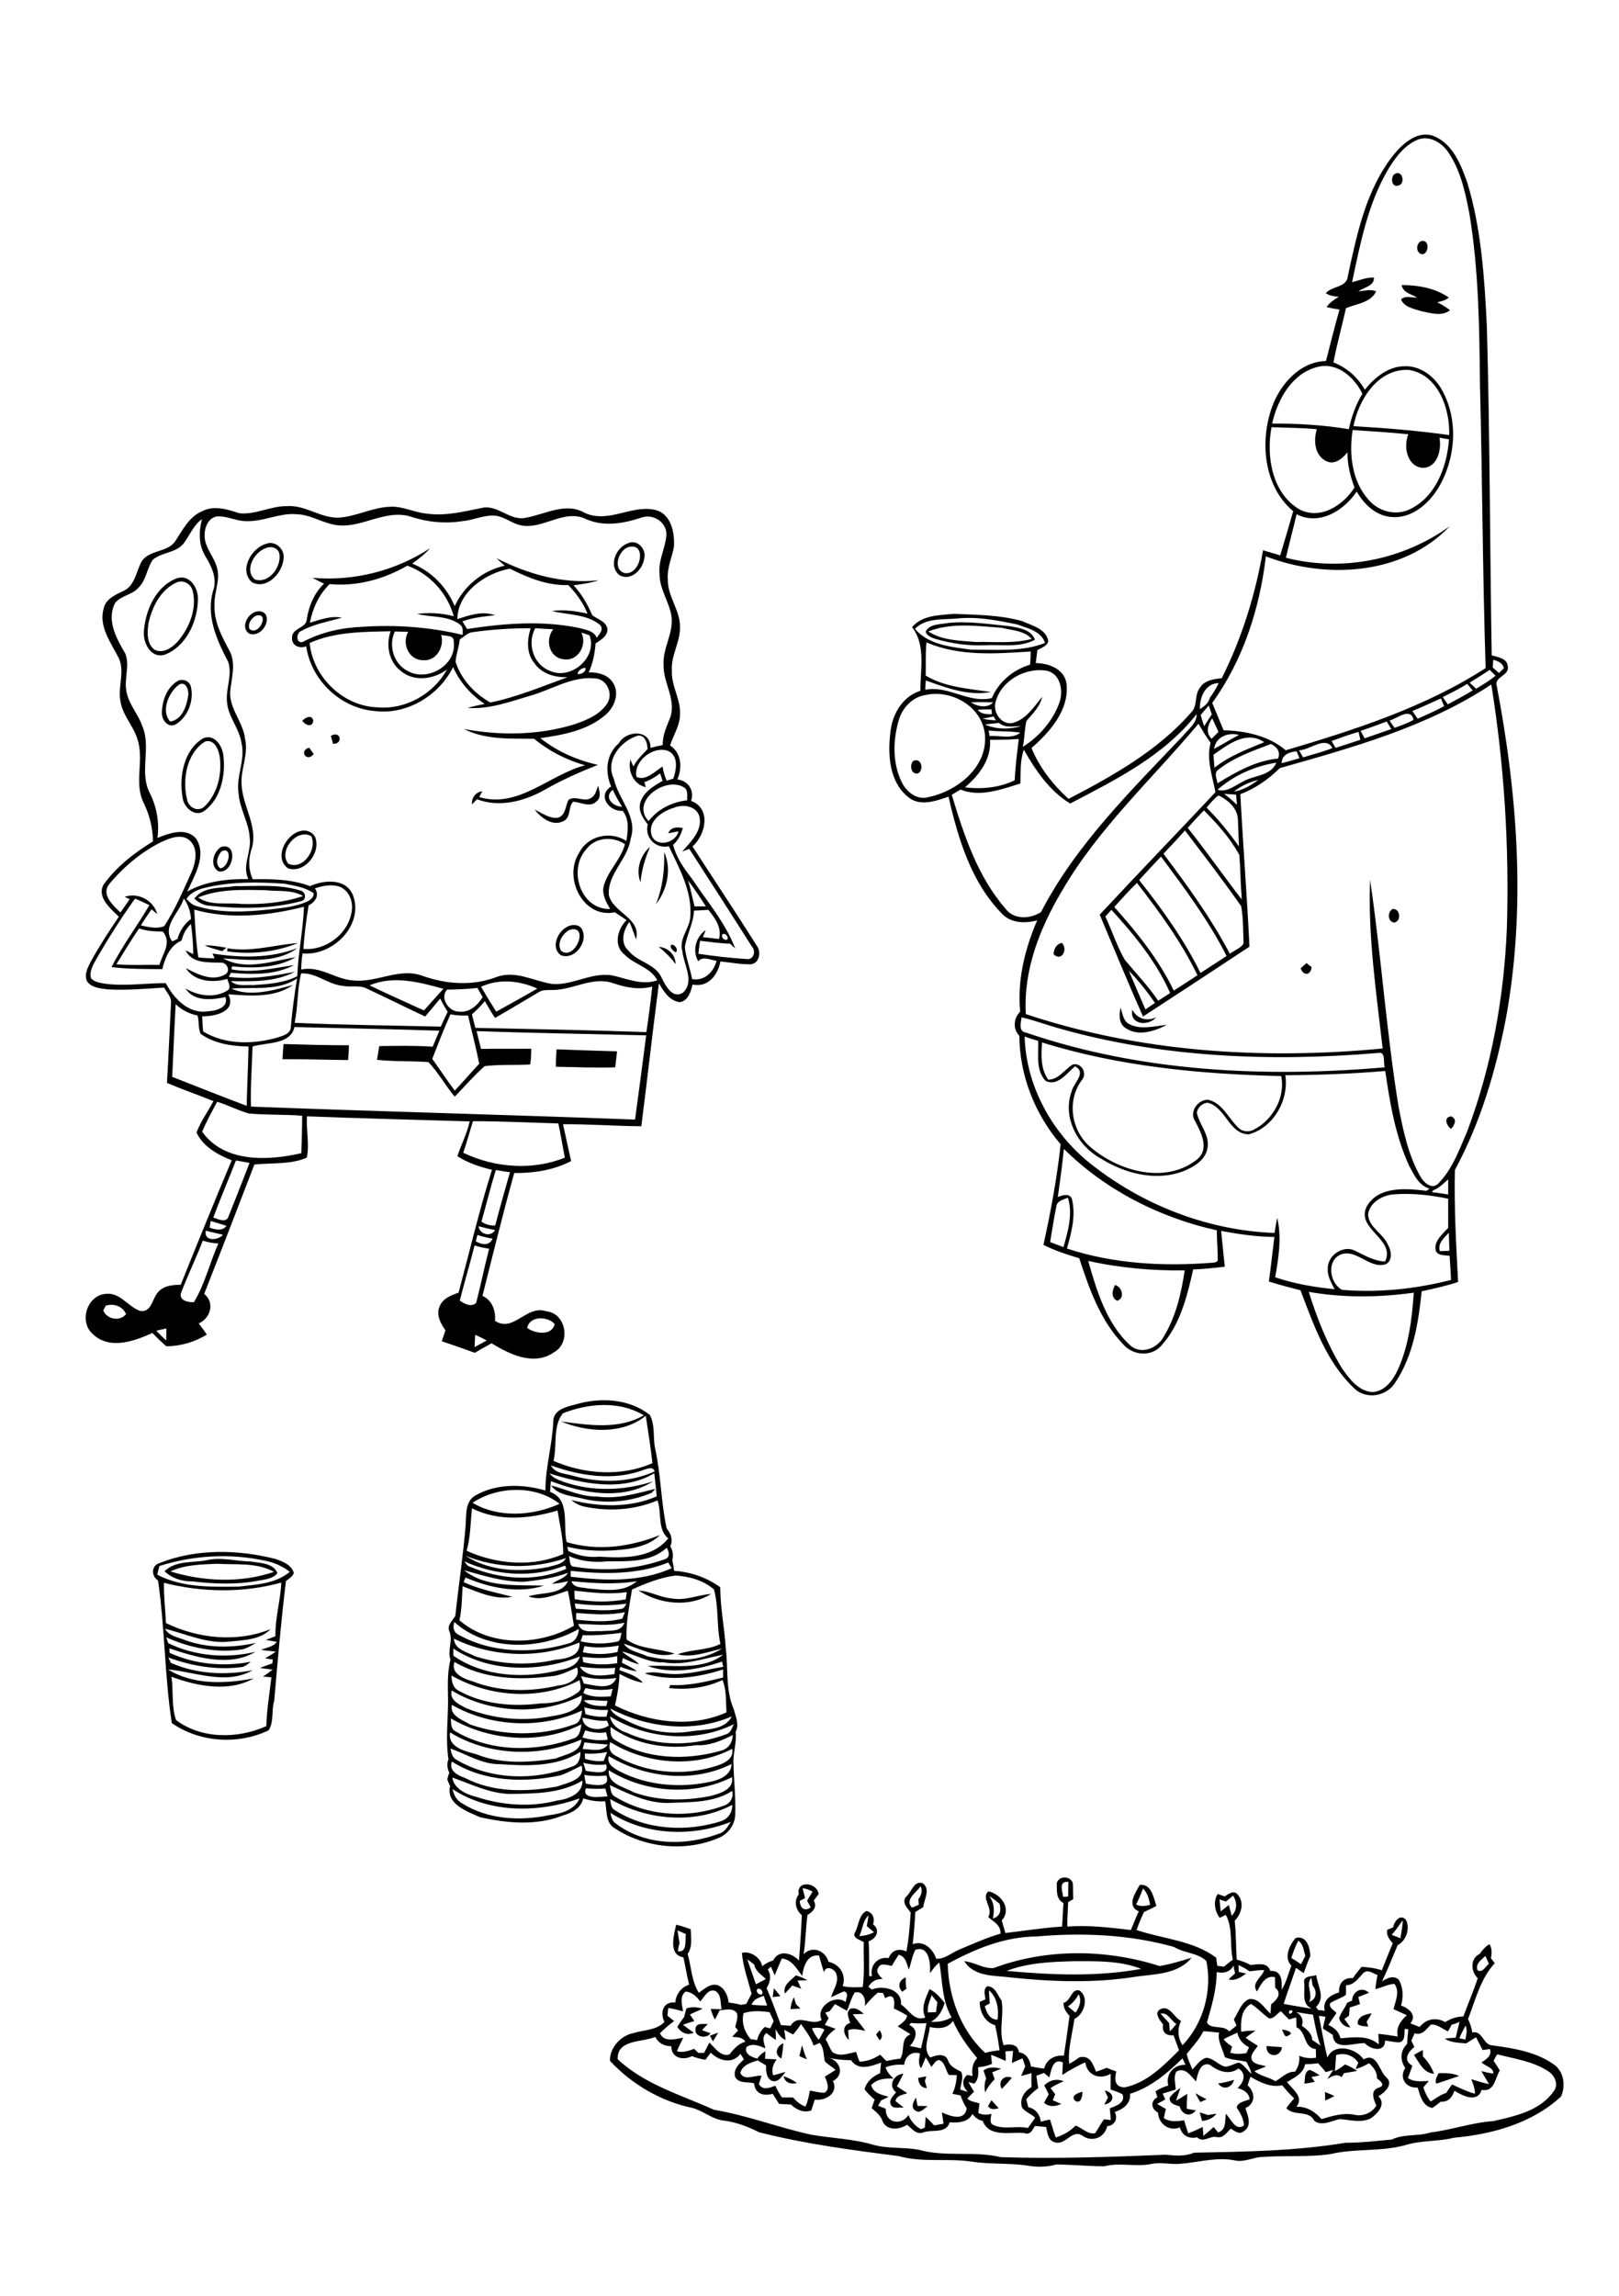 <?xml version="1.0" encoding="utf-8"?>
<!-- Generator: Adobe Illustrator 21.0.2, SVG Export Plug-In . SVG Version: 6.00 Build 0)  -->
<svg version="1.2" baseProfile="tiny" id="Layer_1" xmlns="http://www.w3.org/2000/svg" xmlns:xlink="http://www.w3.org/1999/xlink"
	 x="0px" y="0px" viewBox="0 0 800 1134" overflow="scroll" xml:space="preserve">
<path d="M592.8,1043.4c1.4,0.4,2.7,0.8,4.1,1.3c1.4-0.3,2.8-0.5,4.2-0.6c-1.8,2.2-4.3,3.3-7.1,3.5
	C593.6,1046.1,593.2,1044.8,592.8,1043.4 M488.2,1040.3c0.4-0.7,1.3-2.2,1.7-2.9c1.2,1.3,2.4,2.6,3.6,3.9
	C491.5,1041.9,489.5,1042.2,488.2,1040.3 M452.5,1042.6c-2.7-1.4-1.2-4.6,0.1-6.5c0.2,1,0.6,3.1,0.8,4.1c1.7,0,3.3,0,5,0.1
	C456.6,1041.4,454.7,1044.1,452.5,1042.6 M654.7,1033.3c1.6,0.6,3.2,1.3,4.7,2c-1.5,0.8-3,1.6-4.6,2.2
	C654.8,1036.5,654.8,1034.3,654.7,1033.3 M590.7,1033.9c1.8,1.1,3.6,2.1,5.5,3c-1,0.5-2.1,1-3.1,1.4
	C592.2,1036.8,591.4,1035.4,590.7,1033.9 M545.9,1032.6c5.2,1,4.9,6.1-0.2,6.9c0.6-1.2,1.2-2.3,1.8-3.5
	C546.9,1034.9,546.4,1033.7,545.9,1032.6 M531.3,1037.7c-2.6-2.6,1.5-4,3.6-4.5C534.9,1035.2,534.2,1039.4,531.3,1037.7 M578,1036.1
	c1.3-2,3.4-3.4,5.3-4.8c-0.7,2.1-1.5,4.2-2.2,6.3c1.9-1,3.7-2.2,5.6-3.4c-0.2,2.4-0.3,4.9-0.3,7.4c1.5,0.3,3,0.5,4.5,0.8
	c-2.8,3.6-6.9,2.1-8-2C580.7,1039.8,577.6,1039,578,1036.1 M601.9,1029.1c2.7-0.3,5.3-1,7.9-1.8
	C608.7,1031.2,604.5,1032.7,601.9,1029.1 M516,1030.1c2.5-2.7,6.2-3.5,9.6-2.1c-2.2,1-4.5,2-6.5,3.4c0.6,0.7,1.7,2.2,2.3,3
	c-0.4,1-0.8,2-1.2,3c1.4,0.6,2.8,1.2,4.2,1.8c-2.8,1.3-6.1,1.7-8.5-0.6c0.8-1.4,1.5-2.8,2.3-4.1C517.5,1033,516.8,1031.5,516,1030.1
	 M495,1031.8c-2.1-3.7,1.2-7.2,5-5.5C498.4,1028.2,496.8,1030,495,1031.8 M453.7,1026.4c1.3-0.3,2.7-0.6,4-0.8
	c-0.2,0.6-0.5,1.7-0.7,2.3c0.3,1.2,0.7,2.3,1,3.5C455.1,1031.3,453.8,1029,453.7,1026.4 M387.2,1025.5c2.3,0.8,4.6,1.9,6.6,3.4
	C390.7,1029.6,387.9,1028.8,387.2,1025.5 M442.8,1033.5c-4.2-3.3-1.2-8.9,3.6-9.2c-1,2.1-2.1,4.1-3.2,6.2c1.7,1.2,3.4,2.3,5.1,3.4
	c-2.2,0.9-5.3,1-5.8,3.9c1.3,1.1,2.7,2.1,4.1,3.2c-2.1-0.3-5.1,0.9-6.4-1.3C439.1,1037.1,441.4,1035.2,442.8,1033.5 M710.9,1024
	c3.4,0,6.9-0.1,10.1,1.4c-3.8,1.3-7.5,2.6-11.3,3.8C708.9,1027.3,710.1,1025.6,710.9,1024 M644.5,1029.2c0.5-2.4-0.2-5.6,2.5-6.8
	c1.9,0.5,3.5,1.7,5.1,2.7c-1.4,0.3-2.7,0.6-4.1,0.8c0.4,0.6,1.3,1.8,1.7,2.4C648,1028.7,646.2,1029,644.5,1029.2 M486,1022.7
	c2.5-2,5.8-1.6,8.7-0.9c-1.5,0.6-3,1.2-4.4,1.8c0.4,1.1,0.8,2.2,1.2,3.4c-1.9,1.9-3.5,4-4.7,6.5c-0.5-2.3-0.4-4.7,0.5-6.9
	C486.8,1025.3,486.4,1024,486,1022.7 M698.7,1015c1.4-0.8,2.9-1.7,4.4-2.4c0,0.8,0,2.3,0,3.1c2.4,2.4,4.3,5.4,5.5,8.6
	C703.4,1024,701.2,1018.7,698.7,1015 M625.8,1010.6c2.6,0.2,5.1,0.4,7.7,0.6C632.7,1016.6,625.6,1016.4,625.8,1010.6 M395,1015.6
	c0.4-1.8,0.9-3.6,1.3-5.4c0.7,2.4,1.4,4.8,2.4,7C397.5,1016.7,396.3,1016.1,395,1015.6 M386.1,1016.8c-3.8-2.1-2.4-6.1,1-7.6
	C386.9,1011.7,386.6,1014.3,386.1,1016.8 M350.8,1005.5c1.4-0.5,2.8-1,4.1-1.5c-0.9,1.4-1.7,2.9-2.6,4.3
	C351.9,1007.6,351.1,1006.2,350.8,1005.5 M633.4,1002.5c1.6,0,6.8,1.4,3.2,2.9C634.6,1007,634.3,1003.6,633.4,1002.5 M434.6,1002.8
	c1.1,1.6,1.8,3.4,0.1,5c-0.5-0.7-1.4-2.2-1.8-2.9C433.3,1004.4,434.2,1003.4,434.6,1002.8 M343.7,1002.1c0.1-3.2,4-2.2,6.1-2.4
	c-1,1-2,2-2.9,3.1c1.4,0.5,2.8,1,4.2,1.5C349,1007.4,342.9,1006,343.7,1002.1 M670.9,999.8c-0.4-3.7,3.9-5,6.9-5.3
	c-0.8,1.4-1.6,2.8-2.5,4.1c0.3,0.8,0.5,1.6,0.8,2.4C674.3,1000.8,672.4,1000.9,670.9,999.8 M420.3,992.2c2.6-0.9,4.8,1.1,6.6,2.5
	c-1.8,0.1-3.7,0.2-5.5,0.2c1.9,2.8,4.2,5.4,6.2,8.2c-2.8-0.5-5.7-1.4-8.5-0.3c0.1,1.2,0.2,3.6,0.3,4.8c-2.7-2.6-3.6-7.1,0.7-8.4
	C419.5,997,417.7,993.8,420.3,992.2 M339.2,992c2.6-0.8,5.4-0.7,8,0.2c-2.1,1-4.2,1.8-6.3,2.8c0.7,1.1,1.5,2.2,2.2,3.3
	c-1.9,0.5-3.8,1.1-5.6,1.8c1.7,1.4,3.5,2.6,5.3,3.9c-3.1,1.6-6.5,0-8.1-2.9c1-1.6,2.1-3.2,3.3-4.7
	C338.4,994.8,338.8,993.4,339.2,992 M390.6,992.4c0.2-2.1,0.7-4,1.7-5.9c0.2,0.8,0.7,2.5,1,3.4c0.7,0.7,1.4,1.4,2.2,2.2
	C393.8,992.2,392.2,992.3,390.6,992.4 M668.1,988.2c0.2-4.6,4.8-7.2,8.4-3.9c-1.8,0.7-3.5,1.4-5.3,2.1c0.3,1.1,0.5,2.3,0.8,3.5
	c-1.7,0.6-3.4,1.2-5.1,1.7c-0.1,1.3-0.2,2.7-0.3,4c-0.8,0.6-1.5,1.1-2.3,1.7c1,1.3,2,2.7,3,4.1c-2.7,0-4.7-1.9-5.6-4.3
	c0.6-2.9,2.9-5,3.9-7.8C666.4,988.9,667.2,988.5,668.1,988.2 M382.4,982.1c1.1,1.3,2.2,2.5,3.2,3.9c-1.3,0.1-2.5,0.3-3.8,0.4
	C382,985.4,382.2,983.2,382.4,982.1 M445.8,983.8c-2.5-2.7-1.5-5.8,1.8-7.1c-0.1,1.9-0.1,3.8,0.3,5.6
	C447.4,982.7,446.3,983.4,445.8,983.8 M387.8,984.7c-1.1-4.3,3-6.5,5.5-9c2,0.6,3.9,1.4,5.7,2.4c-1.6,0.1-3.3,0.1-4.9,0.2
	c0.6,1.3,1.2,2.7,1.8,4c-1.5-0.5-3-1.1-4.4-1.6C390.3,982,389.1,983.4,387.8,984.7 M497.4,973.5c22.1,2,44.6,3,66.5-1
	c-10.4-4.1-21.9-3.8-32.9-3.8C519.7,969,508.1,969.4,497.4,973.5 M491,972.1c26.1-9.8,55.7-9.4,82-1c5.4-0.9,10.5-2.5,15.8-4.1
	c-6.8,8.3-18.2,8-27.8,9.4c-20.2,3.2-40.7,2.5-61,0.4c-8-1.1-18.6-0.1-23.5-8.1C481.5,969.2,486,972.5,491,972.1 M591,1028.1
	c-2.6-2.7-5.5-7.4-9.8-4.8c-1.4,2.7-0.3,5.9-0.3,8.8c-2.1,0.7-4.3,1.4-6.4,2c0.4,1,0.9,1.9,1.3,2.9c-1.3,0.7-2.7,1.5-4,2.2
	c1.4,0.8,2.9,1.7,4.3,2.5c-0.4,1.5-0.7,3-1,4.5c3,2.1,6.6,1.6,10,1.1c0.7,2.1,1.3,4.3,2,6.4c2.5-0.8,4.9-2,7.2-3.1
	c0.1,1.1,0.3,3.3,0.3,4.4c1.8-1.4,3.5-2.9,5.1-4.4c0.7,0.9,1.5,1.8,2.2,2.7c4.1-1.3,3.4-5.7,3.8-9.2c2.6,2.4,4.7,8.8,9,5.7
	c-0.2-3.3-1.8-6.1-3.6-8.8c0.5-2.8,4.2-3.1,6.4-4.1c-0.4-3.3-3.1-4.8-6-5.5c3-2.8,4.7-7,0.5-9.7c-4.8,3.5-10.2,1.3-14.3-1.9
	C592.9,1018.5,591.8,1024.6,591,1028.1 M518.5,1026.1c-0.9-0.7-1.7-1.5-2.6-2.2c-1.3,0.5-2.5,0.9-3.8,1.4c0.3,2,0.6,4,0.9,6.1
	c-2.2,1.6-4.1,3.4-5.9,5.5c0.3,1.3,0.7,2.5,1,3.9c3.6,0.8,5.8,3.6,6.2,7.2c1.5-0.4,3-0.8,4.5-1.1c1,2.9,1.8,6,2.9,8.9
	c3.7-1.2,7.1-3.1,9.8-5.9c3.2,1.1,6,4.5,9.6,3.8c1.6-2.2,2.8-4.7,4.4-6.9c0.8,0.1,2.6,0.3,3.4,0.4c-0.2-1.9-0.3-3.9-0.5-5.8
	c3-1.2,7.8-2.7,6.3-6.9c-1.8-1.1-4-1.7-5.9-2.4c0-2.6,0-5.2,0-7.8c-5.2,3.2-11.7,0.8-12.5-5.6c-2.9,1.1-5.6,2.8-8.4,4.3
	c-1,0.6-2,1.3-3,1.9c0.1-2.1,0.2-4.1,0.3-6.2C520.1,1016.4,519.5,1022.7,518.5,1026.1 M660.2,1015.1c-0.2,2.6-0.3,5.3-0.6,7.9
	c1.8-1,3.5-2,5-3.3c2.1,0.8,4.2,1.9,6,3.2c-2.2,0.4-4.3,0.8-6.5,1.1c-0.3,0.5-0.9,1.5-1.2,2c-2.4-2-4.8-0.4-7,0.9
	c0.9-1.5,1.9-3,2.9-4.5c-0.9,0.3-2.8,0.8-3.7,1.1c-1.2-1.5-2.5-3-3.8-4.4c-2.1,0.3-4.3,0.5-6.4,0.5c-0.9,4.7-5.3,6.6-9,8.8
	c2.7,3.5,8.6,7.4,4.7,12.2c5-0.2,9.2,2.4,12.4,6.1c5.2-1.5,10.5-3.2,16-2.2c4.1,1.1,8.9-0.7,11.1-4.5c-1.4-3.1-3.2-7.5,1.3-8.9
	c3.4-1,0.7-3.3-1-4.5c0.2-3.1-1.7-5.5-3.9-7.5c-2.1,1.2-4.3,2.3-6.7,2.9c0.3-0.8,1-2.3,1.4-3.1
	C668.8,1015.2,664.4,1013.7,660.2,1015.1 M446.8,1019.9c-3.1-0.3-6.3,0.1-9.2,1.2c0.6,2.3,2.3,4,3.9,5.6c-3.9-0.2-8.2,0.1-11,3.2
	c0.9,4,5.2,4.8,8.6,5.8c-1.2,0.6-2.5,1.2-3.7,1.8c-0.5,0.9-1,1.7-1.5,2.6c1.3,0.5,2.5,1,3.8,1.5c-0.4,7,7.7,8.6,11.2,3.1
	c1.2,3,3.3,5.5,6.2,7c0.5-0.2,1.4-0.6,1.9-0.8c0.1-1.8,0.3-3.6,0.4-5.3c1.5,1.3,2.9,2.8,4.2,4.2c1.5-0.3,3-0.5,4.6-0.8
	c-0.2-1.9-0.5-3.7-0.8-5.6c4.1,1.8,11.2,4.6,12.3-2c-1.3-2-2.3-4.2-3.1-6.4c-1.3-0.3-2.7-0.5-4-0.8c1.4-2.9,2-6,2.2-9.2
	c-1,0-3-0.1-4-0.1c-1.6-2.5-1.8-6.3-4.8-7.4c-1.8,0.2-2.6,2.2-3.8,3.4c-0.9-1.6-1.8-3.2-2.8-4.7c-0.7,1.8-1.4,3.6-2.3,5.4
	c-1.6-2.3-0.9-4.9-0.5-7.3C450.6,1012.9,447.1,1015.9,446.8,1019.9 M496.8,1013.3c0.1,1.5,0.2,3,0.2,4.6c-2.5-0.8-4.8-2.2-7.3-2.9
	c0.1,1.1,0.3,3.3,0.5,4.4c-2.2,1-4.5,1.5-6.9,1.7c0.2,2.8,0.4,5.9-1.9,8.1c-0.7-0.2-2.2-0.6-2.9-0.8c0.9,1.6,1.8,3.2,2.8,4.8
	c-1.1,1.1-2.3,2.2-3.3,3.4c1.6,1.6,4,1.6,6,2.4c-0.2,1.5-0.4,3.1-0.6,4.7c2.1,1,4.3,1,6.5,0.4c-0.2,1.9-1.3,4.4,0.9,5.5
	c5.4,2.5,11.5,0.2,17.1,1.5c1.2-1.7,2.5-3.3,3.6-5.1c-2-1.9-4.9-2.8-6.5-5c-1.3-4.3,1.1-8,4.7-10.1c-0.1-2.3-0.1-4.6,0-6.9
	c-1.7,0.5-3.4,0.9-5.1,1.4c0.6-1.6,1.3-3.1,2-4.7c-0.4-1.3-0.9-2.7-1.3-4c-1.8,0.7-3.6,1.5-5.3,2.3c0.2-2,0.4-4,0.6-6
	C499.5,1013,497.7,1013.2,496.8,1013.3 M611.4,1004c-2.2,1.1-4.5,2-6.7,3.2c0.9,1.7,2.7,2.5,4.1,3.7c-0.2,0.8-0.7,2.3-0.9,3
	c2.6,0.8,5.3,0.7,8,0.2c0.4-1,0.9-1.9,1.3-2.9C614.2,1009.8,612.1,1007.3,611.4,1004 M594.6,1003.3c-2,4.2-5.3,7.5-8.2,11.2
	c0.5,2.7,1.8,5.1,2.8,7.7c2.1-2.1,3.9-5.1,7-5.8c3.4,0.3,5.8,3.5,9.1,4.4c2.4,0,4.5-1.5,6.8-2c2.7,0.9,4,3.8,6.3,5.5
	c-0.5-2.1-1.5-4-2.5-5.9c-3.5-0.9-7.3-0.8-10.7-2.3c-1-4.1-3.7-7.9-2.8-12.1C599.7,1003.7,597.2,1003.4,594.6,1003.3 M721.1,1006.8
	c0.8,0.1,2.3,0.5,3,0.6c0.4-2.3,1.1-4.6,0.1-6.8C723,1002.6,722,1004.7,721.1,1006.8 M401.2,1001.8c0.8,2.1,1.9,4,3.4,5.7
	c1-1.7,1.9-3.3,2.8-5C405.5,1001.3,403.3,1001.5,401.2,1001.8 M391.9,1004.9c-1.5-0.8-2.9-1.5-4.4-2.3c0.3,1.6,0.5,3.3,0.7,5
	c-2.5-0.9-3.7-3.2-5-5.3c0.1,1.8,0.2,3.5,0.2,5.3c-1.6-1-3.2-2.2-4.7-3.4c-2.6,2-1,5-0.5,7.6c-2.9-1.3-6.3-2.8-9.3-0.7
	c-1.4,3.4,2.7,5.1,5.3,5.7c1-1.5,2.4-2.7,4-3.6c0,0.9-0.1,2.8-0.2,3.7c1.9,0.1,3.9,0.2,5.8,0.3c-1.8,2.3-2.7,5-1.8,7.9
	c2.1-0.5,4.1-1.2,6.2-1.7c-1.8,2-3.7,5.7-7,4.3c-2.7-1.5-2.6-4.8-2.7-7.5c-1.4-0.8-2.7-1.7-4.1-2.5c-3.4,1.1-7.7,2.3-8.6,6.3
	c2.2,4,7,0.9,10.5,1.3c-0.4,1.3-0.9,2.7-1.3,4.1c1.8,3.3,5.3,1.9,8.1,0.8c0.9,2,2,4,3.3,5.8c1.8,0,3.6,0,5.4,0
	c1.8,1.9,3.7,3.7,6.2,4.5c1.2-2.5,1.7-5.3,2.2-7.9c2.3,0.4,4.7,1.1,7.1,1.1c3.2-1.6,1.2-5.6,0.3-8c1.8-1.1,3.6-2.2,5.3-3.3
	c-1.7-1.5-3.7-2.6-5.3-4.2c-0.8-3.1-0.3-6.6-2.6-9.1c-0.8,0.3-2.2,1-3,1.3c-1.2-4-3.9-7.3-6.2-10.7
	C394.8,1001.4,393.4,1003.2,391.9,1004.9 M717.3,1000.1c-0.6,1.1-1.2,2.2-1.8,3.3c-2.7-1.2-5.2-3.6-8.4-3.4
	c-2.4,2.2-4.2,5.6-8.1,4.3c-0.5,1.2-1.1,2.5-1.6,3.7c0.5,1,1,2,1.5,3.1c-3.3,2.4-5.7,6.8-1,9.2c-0.7,2-1.4,4.1-2.2,6.1
	c3,2.2,6.8,1.5,10.3,1.5c-0.9,1.1-1.8,2.1-2.7,3.2c0.9,2.4,1.9,5,3.7,6.9c2.5-1.5,4.8-3.4,7.6-4.2c0.9-1.4,1.9-2.9,2.9-4.2
	c3.7,1.7,7.4,3.5,11.3,4.6c0.1-2.5-0.9-4.9-1.8-7.2c2.9,0.8,5.8,1.9,8.8,2.4c-1.3-2.1-2.6-4.2-3.8-6.4c1.9,0.5,3.9,1,5.9,1.2
	c0.2-3-4-3.6-5.8-5.5c2.3-1.6,5.3-3.3,4.1-6.6c-0.9,0.1-2.7,0.4-3.6,0.5c-1.1-2.1-2.1-4.2-3.2-6.3c-1.7,0.9-3.3,2-4.9,3
	c-3.6-0.3-7.4-0.3-10.6-2.3c1.8-0.3,3.6-0.4,5.4-0.5c0.6-2.6,1.3-5.2,1.9-7.9C720.1,999.3,718.7,999.7,717.3,1000.1 M450.2,999.2
	c-0.2,0.2-0.7,0.7-0.9,1c5,2.3,3.2,7.2,0.3,10.4c1.9,0.4,3.7,0.7,5.5,1.2c1-4.1,1.9-8.3,2.7-12.5
	C455.3,999.5,452.7,999.5,450.2,999.2 M459.4,1001.2c-0.3,5-3.7,10.9,0.3,15.1c2.7-1.2,7.3-2.4,8.7,1.3c1,3.1,3.8,4.3,6.5,5.7
	c1.4,2.7-0.1,5.9-0.4,8.8c1.2,0.4,2.5,0.8,3.7,1.2c-2.5-2.6-3.3-5.8-0.3-8.4c0.9,0.2,1.8,0.3,2.7,0.5c-0.5-3.2-0.1-6.5,2.3-8.8
	c-4.7-5.6-9.1-11.6-12-18.4C468.2,1002.1,463.7,1002.2,459.4,1001.2 M651.7,995.7c1.4,6.9,2.5,13.8,4.2,20.6
	c3.3-7.4,14.1-4.7,17.9,0.9c6.6-3.6,7.6,5.5,11.1,8.8c4,3.2-0.7,7.8-3.8,9.4c4,3.9-0.3,8.5-3.7,10.9c-4.9,2.5-10.4,0.7-15.5,0.4
	c-3.9,0.9-9,3.7-12.5,0.8c-2.7-5.5-9.9-2-13.8-6.2c1.2-1.7,2.5-3.3,3.9-4.8c-2.1-2-4.1-4.2-5.9-6.5c-5.7,1.2-10.9-1.4-15.7-4.2
	c-0.5,1.4-1,2.8-1.4,4.2c3.8,3.6,4,8.9-1.1,11.3c1.2,3.6,3.4,8.8-0.8,11.4c-2.2,1.9-4.5-0.1-6.4-1.3c-1.9,1.8-3.8,4.9-6.9,4.2
	c-3.4-0.9-6.6,3.1-9.8,0.1c-4.1,0.9-7.4-0.9-8.5-4.9c-5.4,2.2-10.5-1.8-10.8-7.3c-3.4-1.8-3.9-5.7-0.3-7.6c-0.3-1-0.6-2-0.9-2.9
	c1.9-1.4,4.1-2.2,6.3-2.9c-1.5-5.7,2.8-10.4,8.5-10.2c-0.5-1.1-1-2.2-1.5-3.2c-7.6,7.4-15.6,14.3-25.9,17.5c0.4,4.9-3.4,7.6-7.6,9
	c1.8,3.2,0,6.7-3.7,7c-1.2,5.6-7.3,8.1-12.1,4.8c-5.2-3.8-8.5,5.1-13.9,3.1c-3.3-0.9-3.5-4.7-4.2-7.5c-1.8-0.2-3.7-0.3-5.5-0.5
	c-1.2,1.9-2.4,4.7-5.2,3.5c-6.9-0.7-17.4,2.4-20.6-6c-2.1-0.4-3.8-1.7-5.1-3.4c-2.1,4.1-7.1,4.4-11.2,4.1c-2,6-8.8,3.2-13.4,5.1
	c-3.3,1-5.4-2.1-7.7-3.9c-3.6,2.4-9.8,3.1-12-1.5c-0.9-3-3.2-4.8-5.5-6.7c0.5-1.4,1-2.8,1.5-4.2c-1.8-1.6-3.6-3.2-5-5.1
	c1-3.9,4.2-6.5,7.7-8c0.1-1.8,0.3-3.5,0.5-5.2c-5,1.8-11.2,4.2-14.9-1.2c-3.8,0-7.5-0.4-11.1-1.2c5.8,1.4,8.1,8.4,2.2,11.5
	c2.9,6-3.7,9.9-9,9.2c-0.6,1.8-1.1,3.5-1.7,5.3c-3.8,1.4-7.3-0.3-10.1-2.9c-2-0.1-3.9-0.2-5.8-0.3c-1.1-1.7-2.1-3.3-3.2-5
	c-4.6,1.3-8.7,0-9.2-5.2c-3.1-0.8-7.8,0.3-9.4-3.3c-0.9-3.6,2-6.3,4.4-8.5c-0.6-0.9-1.1-1.8-1.7-2.7c-4.1,5.2-10.5,3.5-14.7-0.6
	c-0.9,1.2-1.7,2.3-2.6,3.5c-2.3-0.3-4.6-1-6.7-1.8c-4.4,2.3-10.2,0.9-10.2-4.9c-3.4,0-6.4-1.5-7.9-4.6c-6.5,2.8-18.9,1.1-18.6,11
	c13.4,12.6,31.3,17.6,47.6,25c16.3,2.7,31.9,8.8,48,12.3c10.2,1.8,20.7,2,30.7,5c7.3,2,14.9,1.1,22.3,2.4
	c13.4,3.8,27.4,0.5,40.7,3.7c27.3,0.9,54.4-0.1,81.6-1.2c4.7,0.5,9.4,0.9,13.9-1c25-0.5,50.1-0.8,74.8-4.9c7.7,0,15.3-0.9,22.9-1.6
	c6.1-2.9,13-1.5,19.3-3.5c10.4-1.3,20.4-4.9,30.9-5.6c10.8-2.5,23-5,29.8-14.7c2.7-3.4,0.5-8-2.8-10c-7.5-4.9-16.6-6.1-25.1-8.3
	c-0.6,1-1.2,2.1-1.8,3.2c1.1,1.5,2.1,3.2,3.1,4.8c-2.5,4-2.5,10.7-9,9.6c-2,6.6-9.4,2.9-13.4,0.4c-1.1,3.2-3.1,5.7-6.8,5.4
	c-1.4,1.1-2.7,2.2-4.2,3.1c-4.8-0.9-6-6.2-7.2-10.1c-5.8,0.5-9.3-4.7-6.1-9.7c-2.7-3.6-2.5-8.7,0.9-11.8c0.1-2.4,0.3-4.8,0.6-7.2
	c-0.5-0.1-1.4-0.3-1.8-0.3c-0.3,2.3,0.5,5.8-2.5,6.7c-2.4,0-4.8-0.6-7.2-0.9c0.1,6.1-7.2,4.5-10,1.3c-5.2-0.3-15.4,4.2-15.8-4.1
	c-1.6-1.1-3.3-2.1-4.9-3.1c0.3-2,0.8-3.9,1.3-5.8C654.2,996,652.5,995.8,651.7,995.7 M573.5,994.6c1.3,1.6,2.7,3.1,4.2,4.6
	c0.1,1.4,0.2,2.8,0.4,4.2c1.1-1.2,2.2-2.4,3.2-3.7C578.5,998.1,577.1,993.8,573.5,994.6 M640.5,993.8c2.6,1.5,3.8,3.9,2.8,6.8
	c2.4,1.8,5,3.7,5.1,7c1.4,0.9,2.7,1.8,4.1,2.8c-1.8-5-2.7-10.1-3.7-15.3C646,994.8,643.2,994.3,640.5,993.8 M637.1,993.1
	C636,997,641.1,992.3,637.1,993.1 M367.4,994.4c-1.1,4.6,0.5,9.3,3.5,12.8c0.8,0.1,2.4,0.3,3.2,0.5c0.6-2.5,1.9-4.8,3.8-6.5
	c0.7,0.2,2,0.5,2.7,0.7c0.6-1.2,1.1-2.5,1.7-3.6c-0.7-1.5-1.4-3-2-4.4C375.9,993.3,371.6,993,367.4,994.4 M613.3,1003.6
	c2.3-0.5,4.7-0.6,7.1-0.6c-1.6,1.2-3.3,2.2-4.9,3.5c1.9,1.5,4,2.7,6,4c-1.2,2.1-4,4.3-2.9,7c1.4,2.5,4.7,2.2,7,3.2
	c-1.9,0.8-3.8,1.5-5.8,2.3c3,2.5,7.1,2.9,10.4,5c3.2-1.7,5.8-4.9,9.7-4.7c1.7-2.3,2.4-5.1,2.1-7.9c2.6,1.2,5.5,1.4,8.3,1
	c0-1.4-0.1-2.9-0.1-4.3c-6.3-0.6-4.4-8.4-9.6-10.8c0-1.6,0-3.2-0.1-4.8c-0.9,0.2-2.7,0.7-3.6,1c-1.4-1.4-2.7-2.8-4-4.1
	c-1.9,1.2-3.3,3.7-5.7,3.6c-3.3-2.1-5.8-5.3-9.1-7.2C613.1,992.7,613.1,998.6,613.3,1003.6 M527.7,991c1.2,1.1,2.5,2.1,3.8,3.1
	c1.8-2.8,3.2-5.8,1.5-9C531.7,987.4,530,989.6,527.7,991 M460.4,985.5c-1,2.8-2.3,5.5-1.9,8.5c1.3,0,2.6-0.1,4-0.1
	c0.2-1.6,0.4-3.3,0.7-4.9C462.2,987.9,461.3,986.7,460.4,985.5 M371.4,990.2c2.6,0.3,5.1,0.4,7.7,0.4c-0.6-1.6-1.2-3.2-1.7-4.8
	C374.9,986.7,372.3,987.5,371.4,990.2 M488.7,983.1c0,2.2,0.2,4.4,0.4,6.5c-0.6,0.3-1.8,0.9-2.5,1.3c0.9,3.2,2.4,6.6,6.3,6.7
	C493.6,992.6,492.8,986.6,488.7,983.1 M422.3,984.2c-1.7,2.8-2.5,6-3.8,9c-2-1.1-3.9-2.2-5.9-3.3c-0.9,1.1-1.7,2.3-2.6,3.5
	c-0.5,0.2-1.6,0.5-2.2,0.7c0.5,0.9,1.1,1.8,1.6,2.8c-0.6,1.1-1.2,2.2-1.8,3.3c1.8,0.6,3.5,1.3,5.3,1.9c-1.9,1.5-3.8,3-4.9,5.2
	c1.2,2,1.9,4.3,3.3,6.3c3.6,2.5,7.8,0.7,11.7-0.1c0.5,1.6,1.1,3.2,1.7,4.8c3.7,0,7.1-1.4,10.2-3.4c1,1,2.1,2.1,3.1,3.1
	c2.3-0.5,4.6-0.9,6.9-1.2c2.5-4-0.3-9.7,5-12c-2.1-1.3-4.2-2.7-6.3-3.9c1.9-1.5,4.1-2.8,4.7-5.3c-2.1-1.3-4.3-2.5-6.6-3.5
	c0.5-3.8,0.3-8-4.3-5.1c-0.4-0.9-0.7-1.8-1.1-2.6c-0.6,0-1.9-0.1-2.5-0.2c-2.4,2-4.5,4.3-6.5,6.7C428,987.4,426.3,983.1,422.3,984.2
	 M346,988.6c-1.8-2.5-4-4.6-7.2-4.9c-3.2,2.4-1.7,6.5-1.3,9.8c-2.4-0.7-4.8-1.3-7.3-1.7c-0.1,1.3-0.3,2.5-0.4,3.8
	c1.1,0.9,2.2,1.8,3.3,2.7c-2.5,1.8-4.8,3.8-7,6c2.1,4.7,7.6,2.8,11.5,2.2c-1,2.2-2.2,4.4-3.1,6.7c2.9,0.8,5.8-0.2,8.5-1.2
	c0.7,0.7,1.4,1.3,2.1,2c0.7,0,2.1,0,2.8,0c0.9-1.7,1.8-3.4,2.6-5.1c2.8,2.5,5.5,7.1,9.9,5.9c2.2-2.7,4.4-5.4,7.9-6.3
	c-1.4-2.3-4.1-2.3-6.5-2.4c0.9-1.1,1.9-2.1,2.9-3.1c-0.3-0.5-1-1.4-1.4-1.8c0.5-2.2,1.4-4.4,0.9-6.7c-2-3-5.7-1.7-8.6-1.5
	c-0.8,1.5-1.5,3-2.3,4.5c-1-1.6-1.6-3.4-2.1-5.2c1.8,0,3.6,0.1,5.4,0.2c-0.8-3,0.1-7.6-3.4-9.2C349.8,982.4,348.1,986.3,346,988.6
	 M374.2,982.5c-1,1.3,1,3.3,2.4,2.5C377.4,983.8,375.6,981.5,374.2,982.5 M646.9,988.8c3.7-1.1,4.1-5.4,1.7-8
	c-0.2-1.3-0.4-2.6-0.6-3.9C644.9,980.2,648.9,984.8,646.9,988.8 M673.6,974.6c-2.4,2.6-4.5,5.9-8.5,6c0,1.5,0,3.1,0,4.7
	c-2.4,1.7-5.3,2.5-7.8,4.1c-0.9,2.3,1.9,3.4,3.1,4.9c-1.4,1.9-2.7,3.9-4,5.9c2.8,1.3,5.3,3.3,5.9,6.6c6.5-0.5,13.6-1.7,19,3
	c-0.1-1.8-0.1-3.5-0.2-5.2c3.2,0.3,6.4,0.8,9.6,1.3c-1.1-4.3,1.5-7.9,4.5-10.5c-2.2-1-4.4-2-6.6-3c0.9-4,3.3-8.8,0.4-12.5
	c-3.3,0.2-6.2,1.9-9.4,2.6c0.2-2.3,0.6-4.6,1.1-6.9C678.5,974.7,675.7,972.5,673.6,974.6 M609.5,970.9c-1.7,3.3-5,3.9-8.3,3.2
	c0,8.6-2.5,16.7-4.8,24.9c2,3.7,8.1,0.9,11,4.4c1.2-0.9,2.4-1.9,3.6-2.9c-0.5-1-0.9-2.1-1.3-3.1c2.3-3.4,3.5-8.3,7.6-10
	c4.8-0.5,7.3,4.4,10.5,7.2c0.1-1.5,0.2-3.1,0.3-4.6c2.8-2.1,5.6-5.3,2-8.2c0-1.8-0.1-3.5-0.1-5.2c-4.8-1.1-7,3.7-8.9,7.1
	c-3-4.3,2.4-6.9,3.6-10.6c-2.5,0-4.9,0.3-7.3,0.6c-1.7-1.2-3.5-2.2-5.4-3.1c0,0.8,0.1,2.5,0.1,3.4c0.9,0.2,2.8,0.6,3.7,0.8
	c-2.5,1.8-5.4,3.8-8.7,2.9c1-1,2.1-2,3.2-3C610,973.4,609.7,972.1,609.5,970.9 M369.3,967.8c1.3,4.2,2.9,8.2,4.2,12.3
	c1.7-0.8,3.3-1.7,4.9-2.6c-2.2-2.2-5.1-3.8-5.7-7.1C371.6,969.5,370.4,968.6,369.3,967.8 M730.1,973.2c2.5,1.4,3.9-1.9,5.6-3.2
	c-0.6-1.3-1.1-2.6-1.7-3.9C732,968.1,728.9,969.9,730.1,973.2 M396.4,976c-2.7-3.5-5.1-8.2-10.1-8.6c-1.2,2.7-2.3,5.5-3.5,8.3
	c-0.6-1.5-1.3-2.9-1.9-4.3c-0.4,0.4-1.1,1-1.5,1.4c1.9,3,1.2,6.3-0.6,9.2c2.6,6,4.8,12.2,7.1,18.3c1.6,0.1,3.2,0.2,4.8,0.3
	c3.8-6.4,10.2,0.5,15.3-2.9c-3.1-6.2,6.5-13,11.9-8.8c0.1-1.8,1.8-4.5-0.8-5.3c-2.2,0.8-4.3,2-6.4,2.9c0.9-3.6,3.8-7.1,2.7-11
	c-0.5-2.9-5.3-5.2-6.3-1.3c-0.8-2.8-1.6-5.6-2.4-8.3C398.8,965.2,397,971.4,396.4,976 M452.3,963.1c-1.6,3.1-2.1,6.6-3.2,9.8
	c-1.1-2.9-1.5-6.5-5-7.4c-1.2,1.8-2.4,3.6-3.4,5.5c-2.2-0.2-5.5-1.8-6.7,0.9c-1.6,2.2,0.8,4.1,2.1,5.6c-3-0.1-5.6,1.2-7,3.9
	c0.4,0.3,1.3,0.9,1.7,1.3c5.5-2.3,15.1-0.1,14.4,7.4c3.9,2.4,6.5,8.6,12,6.4c-2.3-4.8,0.2-9.5,2.1-14c3.1,1.5,5.3,4.2,7.5,6.8
	c-1.2,3.9-3,7.3-6.8,9.3c3.5,0.3,7.1-0.3,10.2-2.2c-4.8-8.3-4.5-17.9-6-27c-2,1.3-3.2,3.4-4.7,5.2
	C459.9,969.9,459.1,960.7,452.3,963.1 M641.5,958.6c-1.4,2.7-2.5,5.6-3.4,8.5c1.6,1,3.2,2,4.8,3.1c0.7-1.4,1.4-2.8,2.1-4.2
	C644.1,963.4,644.1,960.2,641.5,958.6 M512.1,956.5c-15.6,0.1-30.3,6.1-43.8,13.5c0.4,16.3,6.4,32.8,18.5,44c2.3-0.7,4.7-1,7.1-1.3
	c-0.6-4.2-1.2-8.3-2.2-12.4c-5-1.4-7.6-6.5-7.6-11.5c0.7-0.3,2.1-0.9,2.8-1.2c-0.1-2.2-1.3-4.9,0.9-6.5c4.1,0,5,4.4,7.1,7
	c1.3,7.4-1.5,14.7,1,22.1c3.3-0.7,7-0.6,7.6,3.5c3.7,0.5,5.4,3.7,5.9,7c2.2,0.4,4.4,0.9,6.6,1c1-4.5,5.3-6.8,9.7-6.3
	c1-6.5,1.9-13.1,2.8-19.7c-1.8-1.8-3-3.9-3-6.4c3.7-0.9,3.9-7.3,7.9-6.1c5,3.3,2.3,11.8-2.5,14c-1,7.4-3.3,14.7-2.6,22.2
	c1.8-0.9,3.4-2,5-3.2c5.4-1.2,6.6,3.1,8.3,7.1c1.7-0.6,3.5-1.2,5.2-1.9c1.6,0.6,3.2,1.2,4.8,1.8c-1,4-0.8,7.9,4.3,7.8
	c10.9-2.3,19.1-10.7,26.7-18.3c-0.9-2.5-1.8-4.9-2.7-7.4c-3.8,0.3-5.8-1.5-5.2-5.4c-1.6-2-4.7-5.7-1.3-7.5c4.6-2.2,6.6,4.1,10.2,5.8
	c-1.9,4-1.7,8.2,0.7,12c10.4-10.7,14.8-27.2,11.8-41.6c-4.3-4.1-10.9-3.8-15.9-6.9C558.2,955.5,534.8,954.5,512.1,956.5
	 M334.8,953.5c0.3,2.1,0.6,4.2,1,6.3c-0.4,1.3-0.7,2.6-0.8,4c4.8,0.7,3.4-5.5,3.9-8.5C337.6,954.7,336.2,954.1,334.8,953.5
	 M687.7,955.7c1.4,0.5,2.9,1.1,4.3,1.7c0.5-3,1-5.9,1.2-8.9C691.3,950.9,689.7,953.5,687.7,955.7 M424.6,956.3
	c2.5-0.1,5-0.7,7.3-1.9c-1.2-1-2.4-2-3.6-3c0.3-1.8,0.6-3.6,0.9-5.3C426.2,948.7,426.3,953,424.6,956.3 M605.8,939.2
	c-1.1-0.3-2.1-0.6-3.2-1c0.2,2,0.4,3.9,0.6,5.9c1.4-1.1,2.7-2.1,4-3.2c0.5,1.8,0.9,3.6,1.4,5.4c2.8-2.8,2.8-6.8,0.7-10
	C608.2,937.3,607,938.2,605.8,939.2 M488.7,936.5c2.7,3.3,2.7,7.1,1.9,11.1c3.7-0.9,4.2-4.1,3.3-7.3
	C492.2,938.9,490.5,937.6,488.7,936.5 M564.8,932.8c-1,2.7-2.1,5.3-3.4,7.9c2.2,1.2,4.6,0.7,6.9,0.2
	C567.8,937.9,567,935,564.8,932.8 M396.6,932.6c0.4,1.7,0.8,3.3,1.2,5c-0.7,0.3-2,1-2.6,1.3c0.1,3.5,2.3,5.5,5.4,3.2
	c-0.6-1.1-1.2-2.2-1.8-3.3c0.9-1.5,1.8-2.9,2.7-4.4C400.1,933.4,398.4,933,396.6,932.6 M450.7,942.3c1.1-0.5,2.2-1,3.3-1.5
	c0-0.7-0.2-2-0.2-2.7c1.4-1.9,2.2-4.1,1.1-6.4C452.7,934.9,446.8,938.4,450.7,942.3 M525.3,936.9c0.6,0,1.8-0.1,2.5-0.1
	c0-2.4,0.1-4.9,0.1-7.3C522.9,929.2,525,933.8,525.3,936.9 M522.2,930.1c1-3.7,6.8-3.6,7.9,0c0.2,2.7,0.1,5.3,0.2,8
	c-0.8,0.5-1.7,0.9-2.5,1.4c-0.1,4-0.5,8.1-0.4,12.1c10.5-0.8,21,0.5,31.4,1.7c1.3-3.1,2.5-6.2,3.9-9.2c-6.2-2.8-1.7-9.1,0.5-13.1
	c5.8-0.6,6.8,6.3,8.2,10.4c-2,1.1-4,2.1-6.1,3c-1.4,2.9-2.6,5.9-3.7,8.9c13.2,4.5,27.9,5.1,39.4,13.7c0.1,1.3,0.3,2.6,0.5,4
	c1.1,0.1,2.2,0.3,3.3,0.4c1.4-1.2,2.9-2.4,4.4-3.4c-1.7-7.4,0.2-15.4-3.5-22.2c-1,0.5-2,1-3,1.5c-2.5-3.3-3.3-8.2-1-11.8
	c1.2,0.4,2.3,0.8,3.5,1.2c1.8-1.2,4.4-3.2,6.3-1c3.5,3.8,2,9.7-1.4,13c0.7,6.4,0.6,12.8,1,19.2c2.4,0.7,4.7,1.5,6.9,2.7
	c3.6-0.4,8.3-1.5,9.7,2.9c5.8-0.3,5.8,5,5.6,9.3c2.3-3.6,3.3-7.9,4.8-11.9c-3.9-3.9-0.9-10.3,2.2-13.7c5.5-1.3,7,4.9,7.2,9
	c-1.4,2.7-2.2,5.6-3.3,8.4c-1.3-0.9-2.5-1.7-3.8-2.6c-2,6-4.2,11.8-6.1,17.8c4.6,0.9,9.3,1.6,14,2.4c-5.6-2.4-3.2-8.4-3.9-13.1
	c-0.3-3.3,3.9-2.8,6-3.5c0.6,5.3,4.8,11.1-0.1,15.7c0.3,0.4,0.7,1.1,1,1.5c1.1,0.1,2.2,0.3,3.3,0.4c-1.2-5.2,2.8-7.8,7.1-9.1
	c-0.4-4.4,2.4-7.5,6.8-7c1.3-2,2.8-3.8,4.3-5.6c3.4,0.2,6.8,0.6,10,1.7c1.8-4.4,3.5-8.9,5.4-13.3c-1.6-1.9-3.3-4-2.7-6.7
	c1-0.4,1.9-0.8,2.9-1.2c0.5-3,3.6-7,6.4-3.6c2,4.2,0.1,10.2-4.2,12.4c-2.5,6-4.9,12-7.7,17.9c2.5-1.7,5.8-3.2,8.3-0.8
	c2.2,3.8,2.3,8.6,1.1,12.7c3.7,1.3,8.1,4.7,4.6,8.8c1.5,0.6,3.1,1.2,4.6,1.8c3.2-4,8.1-5,12.6-2.4c2.7-1.7,5.8-2.8,9-2.8
	c2.3-6.3,5-12.5,7.1-18.9c-3.5-3.3-3.8-9.8,1-12c1.3-1.9,2.8-3.7,4.8-4.8c1.3,2.1,1.2,4.5,0.7,6.9c0.5,0.6,1.4,1.9,1.9,2.5
	c-7.1,7.7-9.5,18.1-13.2,27.6c1,2.1,1.8,4.3,2.1,6.6c5.2-1.1,5.3,6.3,10,6.4c10.3,1.4,21.2,3.1,30,9.2c5.3,3.4,6.3,10.8,3.8,16.1
	c-14.3,13.2-33.9,18.6-52.8,20.3c-8,2-16.4,1.2-24.2,3.7c-12.1,3.3-24.8,1.5-36.9,4.4c-11.1,1.6-22.4,0.6-33.6,1.4
	c-4.6,0.1-9,2.8-13.6,1.7c-9.1-1.8-18.1,1-27.2,1.7c-4.6,0.4-9.2-0.9-13.8,0c-7.8,1.7-15.8-0.8-23.5,1.2c-7.9,0-15.8-0.8-23.7-0.9
	c-4.6,1.3-9.4,1.4-14.1,0.6c-9.3-1.4-18.7-0.6-27.9-2c-11.9-1.8-24.1,0.6-35.8-2.7c-23.2-3-46.4-6-69.1-11.8c-5.4-2.7-11-4.9-17-5.7
	c-5.9-0.5-10.4-4.8-15.9-6.3c-15.5-3.2-30.1-11.7-40.8-23.3c-0.2-6.4,5.4-12.6,11.7-13.7c5.1-1.6,11.3-1.3,15.2-5.5
	c-2.3-4.8-0.6-10.2,5.4-9.6c0.3-4.1,2.9-7.5,6.8-8.8c-1.1-4.5-1.8-9-2.8-13.5c-7.6-1.3-4.7-10.8-3.6-16.1c2.5,0.5,4.8,1.4,7.2,2.2
	c0.1,4.1,1,8.5-1.5,12.2c1.8,6.4,1.9,13.5,5.5,19.2c2.8-1.9,5.8-4.9,9.4-3.7c3.4,1.4,5,5.1,5.3,8.5c2.1,0.3,4.2,0.6,6.2,1.2
	c0.6-0.1,2-0.4,2.6-0.5c0.8-1.7,1.7-3.4,2.6-5c-1.8-6.7-4.2-13.2-4.8-20.2c4.2-1.1,9.3,2.3,10,6.6c1.6-1.3,3.4-2.3,5.4-2.8
	c2.8-5.6,9.3-3.8,12.8,0c0.6-7.5,1.1-14.9,1.4-22.4c-3-2.6-4.1-6.9-1.5-10.3c-1.4-7.2,9.2-6,9.8-0.1c-0.8,1-1.6,2.1-2.4,3.1
	c1.8,3.3-0.3,5.5-3.1,7.2c-0.9,6.5-0.9,13-1.9,19.4c4.2-4.5,10.8-1.8,12.3,3.7c5.6,1.2,8.9,6.5,7,12c3.3,0.8,6.6,0.6,9.9,0.5
	c1-7.4,0.3-14.8,0.5-22.2c-1.7-1.2-5.7-1.9-4.4-4.7c2.1-3.5,1.7-8.7,5.8-10.7c3.1,0.8,4.2,3.7,3.2,6.6c3.8,2.8,1.6,7.1-2.2,8.4
	c0.4,5.7,0.2,11.5,0.3,17.2c0.3,0,1,0,1.4,0c-1.3-5.2,2.9-9.9,8.2-8.9c1.5-4,5-5,8.8-3.3c1.2-6.4,1.7-12.8,2.1-19.3
	c-1.8-2.1-4.7-5.3-2.1-7.9c2.6-2.2,3.7-8,8-6.5c4.1,2.8,0.7,8,0.3,11.8c-1.3,0.8-2.6,1.6-3.9,2.4c-0.3,5.3-0.7,10.6-1.3,15.9
	c5.4-2,10,2.3,11.6,7.2c4.5,0.2,7.7-3.1,11.6-4.6c6.6-2.8,13.3-5.8,20.2-7.8c0.1-4.5-3.5-5.8-6.1-8.2c2.8-4.5-3.8-9.3,0.1-12.7
	c6.3,1.3,11.7,8.7,6.6,14.4c0.6,2.1,1.2,4.1,1.8,6.2c9.3-1.1,18.6-2.6,28-3.2c0.3-3.9,0.4-7.8,0.7-11.6
	C521.6,937.9,522.3,933.6,522.2,930.1 M315.5,785.6c5.6,0.3,10.6,3.4,16.3,3.9c6.7,1.3,13-1.7,19.6-2.2
	C340.6,794.1,325.8,792.4,315.5,785.6 M84.2,776.2c16.4,5,34.9,5.8,51.2,0.2c-8.7-4.8-18.9-3.4-28.4-4
	C99.3,772.8,91.3,772.8,84.2,776.2 M101.9,770.7c7.4-1.8,14.8,0.5,22.2,0.6c4.6,0.8,10.9,0.7,13,5.7c-2.1,2.8-5.9,3.1-9.1,3.7
	c-10.9,2.1-22.1,1.7-33,0.4c-5,0.1-10-1.5-13.7-5C86.9,770.7,94.9,772,101.9,770.7 M81,781.8c-0.1,6.7,0.7,13.3,1,19.9
	c15.9,7.7,35.1,9.7,51.7,3c-5,5.2-13,5.4-19.8,6.1c-11.3,1.4-21.7-3.7-32.4-6.3c2.1,3.7,6.6,4.2,10.2,5.7c11.1,4,23.2,3.8,34.7,1.3
	c-2.1,1.3-4.2,2.6-6.7,3.2c-12.8,1.9-25.9-0.7-37.6-6c0.3,0.7,0.8,2.2,1,2.9c13.3,6.5,28.8,7.7,43.1,4.3
	c-12.9,7.7-29.2,2.7-42.5-1.7c0,0.6,0.1,1.7,0.1,2.2c12.5,5.7,26.7,7,40.1,4.4c-1.5,1.2-3.1,2.7-5.2,2.7c-12,1.5-24.3-0.7-35.5-4.8
	c0.3,0.7,0.9,2,1.3,2.7c12.7,5.5,26.8,6.2,40.3,3.6c-13.1,7.5-28.3,0.8-41.8-0.4c12.6,7.8,28.4,7.1,42.4,4.4
	c-12.4,7-28,3.9-40.7-0.8c1.1,7.1-0.1,14.7,2.3,21.4c12.6,9.5,30.6,9.3,44.6,3c0.2-8.1,1.6-16.1,2.5-24.1c-1-0.1-3.1-0.3-4.1-0.4
	c1.6-1.1,3.2-2.2,4.7-3.4c-2.1-0.3-4.1-0.5-6.2-0.8c2-0.9,4.1-1.6,6.1-2.3c0-0.5,0.1-1.4,0.2-1.9c-0.9-0.1-2.8-0.4-3.8-0.6
	c1.8-1,3.6-2.1,5.3-3.3c-2.4-0.3-4.9-0.5-7.3-0.9c2.7-1.1,5.9-1.4,7.8-3.9c-1.8-0.4-3.6-0.6-5.4-1c1.6-0.6,3.1-1.2,4.7-1.8
	c-0.2-8.9,2.5-17.6,2.9-26.5C120.1,786.9,100,786.6,81,781.8 M78.8,773.5c-0.4,1.4-0.8,2.8-1.1,4.3c12.4,6.5,26.7,6,40.2,5.9
	c8.7-1,18.2-1.4,25.3-7.3c-3.7-2.9-8.1-4.8-12.7-5.6C113.5,767.2,95.5,768.2,78.8,773.5 M79,772c17.9-7.1,38.5-6.7,57-2
	c3.6,1.2,8.1,2.9,9.2,7c-0.7,1.8-2.4,2.8-3.9,3.9c-2.4,19.6-4.1,39.4-5.8,59.2c-1.5,4.7,0,10.4-2.8,14.6c-15.1,7.2-34,6-47.8-3.6
	c-3.6-23.3-3.4-47-6.8-70.4C74.6,778.4,74.7,773.2,79,772 M272.3,733.7c7.6,2,14.8,5.6,22.8,5.5c9.8,1.4,19.3-1.5,28.7-3.8
	c-0.9,0.9-1.5,2.1-2.9,2.4c-10.7,4.3-22.8,5.1-33.9,2.2C281.8,738.8,275.6,738.4,272.3,733.7 M301.6,895.4c0.5,1.9,0.8,4.2,2.7,5.3
	c14.5,11.1,34.8,11.2,51.3,4.9c2.7-0.8,4-3.5,5.5-5.7C342.1,907.4,319,906.7,301.6,895.4 M301.5,888.6c0.3,2,0.3,4.4,2.3,5.5
	c15.5,9.9,35.5,10.9,52.7,5.4c3.4-1.3,5.5-4.4,5.3-8C343.3,901.3,319.4,899.1,301.5,888.6 M300.2,887.3c-0.4-1.3-0.7-2.6-1.1-3.9
	c-3.2,0.3-6.4,0.2-9.6-0.1C287.3,889,296.7,887.5,300.2,887.3 M223.6,883.7c0.6,2.8,2,5.6,4.7,7c12.6,8,28.6,8.9,42.9,5.9
	c5.8-0.7,12.6-2.4,15.2-8.3C266.2,895.5,242,895.8,223.6,883.7 M301.3,881.7c0.5,1.9,0.4,4.5,2.4,5.6c16,9.9,36.6,11.1,54.2,4.5
	c3-1,4.7-4.1,3.9-7.2c-8.9,5.8-20.1,5.5-30.4,5.9C320.6,891.1,310.7,886.1,301.3,881.7 M223.5,878c0.8,5.5,6.8,8.3,11.7,9.5
	c12.8,4.2,26.8,5.3,39.9,1.9c5.5-0.7,12.9-3.2,12.7-9.9c-10.8,6.5-23.7,6.4-35.8,6.6C241.9,885.9,232.8,881.2,223.5,878
	 M288.7,876.7c0.2,1.4,0.5,2.9,0.8,4.3c3.8,0.7,12.5,2.4,10.1-4C295.9,877.4,292.3,877.3,288.7,876.7 M300.8,874.4
	c-0.5,6.9,7.4,8.1,12.1,10.8c12.2,4.5,25.6,4.4,38.2,1.9c4.6-1.2,11.7-3.2,10.6-9.3C342.6,887.4,318.7,885.5,300.8,874.4
	 M288.2,870.7c0.4,1.3,0.9,2.7,1.3,4c3.4,0.4,11.8,2.5,10-3.2C295.8,872,291.9,871.6,288.2,870.7 M229.8,878.2
	c13.9,7.3,30.5,7,45.6,4.2c4.8-1.8,13.9-3.2,12-10.3c-3.4,1.6-6.8,3.5-10.4,4.8c-17.9,3.8-37.8,3.3-53.7-6.8
	C221.6,874.7,226.3,877,229.8,878.2 M300.8,867.4c-1.1,3.9,2.4,5.9,5.3,7.5c13.7,7.1,30,8.4,44.9,5.2c4.6-1,10.3-3.2,10.5-8.8
	C342.4,880.9,318.8,878.2,300.8,867.4 M289,866.1c0,0.7,0.1,2,0.1,2.7c3,0.8,6.1,1.4,9.2,1c0.6-1.5,1.1-3,1.7-4.4
	C296.4,866.1,292.7,866.4,289,866.1 M222.6,863.7c0.4,2.1,0.9,4.5,3.1,5.6c17,10,38.8,10.3,56.9,3.3c3.3-0.8,4.3-4.3,4.2-7.3
	c-11.6,7.5-26.5,7-39.8,6.1C238.2,871.5,230.7,866.5,222.6,863.7 M304,867.1c14.9,8.8,33.8,10.4,50.1,5.1c3.8-1.2,8.7-3.5,7.7-8.4
	c-18.5,9.8-42.6,7.6-60.2-3.3C300.5,863.2,301.4,865.8,304,867.1 M288.8,860.6c-0.3,1.1-0.6,2.2-0.9,3.3c4.1,0.1,9.6,1.8,12.5-2.2
	C296.5,861.3,292.7,861.2,288.8,860.6 M222.4,855.7c-1.3,7.5,7.7,9.3,13,10.8c12.5,5,26.3,4.1,39.2,2.1c4.7-2.1,12.4-2.9,12.7-9.4
	C266.9,868.1,241.6,867.5,222.4,855.7 M289.2,854.7c-0.5,1.2-0.9,2.3-1.4,3.5c4,1.2,8.3,1.7,12.5,1.1c-0.3-1.3-0.5-2.5-0.8-3.7
	C296,856.3,292.5,855.7,289.2,854.7 M301.7,853c-0.1,2.2-0.2,5,2,6.3c15.6,9.9,35.6,10.4,53,5.3c3.4-1,5.3-4.1,5.4-7.6
	c-5.6,2.8-11.6,5.4-18.1,5C329.4,864.3,313.7,861.7,301.7,853 M222.8,848.8c0.1,2-0.1,4.3,1.5,5.9c17.7,10.8,40.3,10.9,59.4,3.9
	c2.8-1,3.2-4.4,3.6-6.9C267.3,861.9,242,860,222.8,848.8 M301.4,847.8c0.8,4.4,4.7,6.9,8.6,8.2c15.5,7.1,33.7,6.4,49.4,0.4
	c1.9-0.9,2.3-3.2,3.3-4.8C343.6,861.1,319.5,859,301.4,847.8 M287.8,848.4c0.2,6.2,9.2,7,13.1,3.8c-0.3-0.6-0.8-1.7-1-2.3
	C295.8,850.3,291.8,849.2,287.8,848.4 M301.5,843.9c1.5,3.1,4.8,4.4,7.8,5.8c9.9,5.2,21.5,7.4,32.6,5.4c6.7-1,16.2-0.3,19.7-7.3
	C342.4,856.1,319.9,853.5,301.5,843.9 M288.7,843.3c0.2,1.1,0.4,2.3,0.6,3.4c3.4,1,6.9,1.5,10.4,1.2c0.2-0.8,0.6-2.5,0.8-3.3
	C296.5,844.8,292.5,844.4,288.7,843.3 M232.3,851.8c16.5,5.7,35,5.9,51.5-0.1c2.9-0.8,3.5-4.2,3.8-6.8c-20.2,9.3-45.1,8.2-64.3-2.8
	C222.1,847.6,228.6,849.5,232.3,851.8 M288.4,839.9c3,2.8,7.4,2.8,11.2,2.8c0.1-0.6,0.5-1.9,0.6-2.6
	C296.3,840.2,292.3,839.4,288.4,839.9 M230.3,843.7c13.2,5.4,28.3,6.8,42.3,4c5.8-0.9,15.3-2.8,14.9-10.3
	c-19.8,10.2-45.3,9-64.3-2.4C221.9,839.8,227,841.9,230.3,843.7 M289.3,833.8c-0.3,0.6-0.8,1.8-1.1,2.4c4.1,2.3,9,2,13.6,1.7
	c0.2-0.9,0.7-2.8,0.9-3.7C298.2,835,293.7,834.8,289.3,833.8 M287.1,827.9c0.5,1.2,0.9,2.5,1.4,3.7c5.1,0.7,13.7,3.7,16-2.8
	C298.7,829.7,292.8,829.4,287.1,827.9 M223.1,827.6c0,3,0.8,6.3,3.7,7.6c12.1,6.7,26.6,7.9,40.1,6.2c6.6,0,13.5-1.5,18.8-5.6
	c2.1-1.4,0.9-4,0.7-5.9C266.9,840.1,242,838.4,223.1,827.6 M286.5,823.2c3.3,5.7,11.6,4.5,17.1,3.7c0.1-0.8,0.3-2.3,0.4-3.1
	C298.2,824.3,292.3,824,286.5,823.2 M224.6,820.9c-2.2,5.7,4.8,8.4,9,9.6c13.5,5.3,28.5,5.3,42.4,2c4.5-0.3,11.3-3.4,9.1-8.9
	c-4.2,1.9-8.4,4.1-13.1,4.4C256.1,830,238.7,829.3,224.6,820.9 M287.8,818.4c0.1,0.7,0.3,2,0.4,2.6c5.5,1.4,11.3,1.4,16.8,0.5
	c0-1.2,0-2.3,0-3.5C299.3,819.4,293.5,819,287.8,818.4 M307.3,815.7c2.6,2.5,6.1,3.7,8.5,6.4c-2.8-0.7-5.4-1.9-8-3.1
	c-0.2,0.8-0.4,1.5-0.5,2.3c2.5,1.3,5.2,2.4,7.4,4.2c-2.8-0.3-5.5-1.2-8.1-2.2c-0.2,0.4-0.5,1.2-0.6,1.6c4.1,1.6,8.7,2.8,11.7,6.3
	c-4.1-0.7-7.9-2.5-11.6-4.4c-0.1,5.3-1.1,10.5-2.2,15.6c16.9,8.4,37.4,11.3,55.1,3.4c-0.4-5.4,0.1-10.9-2-16c-8.1,3.9-17.5,5-26.4,4
	c0.1-0.4,0.4-1.1,0.6-1.5c8.9,0.5,17.5-1.6,26.1-3.7c0-1.3,0-2.7,0-4c-12.3,4-26.1,6-38.7,2c4-1.3,8.2,0,12.3,0.2
	c9,0.6,17.7-2.1,26.5-3.5c-0.2-0.6-0.5-1.9-0.6-2.6c-11.6,4-25,6.4-36.8,2.2c12.3-0.7,26.9,2.5,37.4-5.6c-9.7,1.9-19.5,5.5-29.6,3.8
	C320.5,821.4,314.2,817.3,307.3,815.7 M224,814.3c0,0.9,0,2.6,0,3.5c15.2,10.6,35.5,11.5,53,7c3.9-0.6,8.4-2.4,9.5-6.6
	C266.8,826,242.2,826.3,224,814.3 M288.8,813.1c-0.3,1-0.6,2-0.8,3c5.6,1.2,11.5,1.2,17.1-0.1c0.2-1.1,0.5-2.2,0.7-3.2
	C300.2,813.8,294.5,814.1,288.8,813.1 M224.3,809.4c0.3,5.5,6.6,6.6,10.5,8.7c12.7,4.1,26.6,4.7,39.6,1.7c5.1-0.4,12.7-1.7,11.9-8.5
	C266.6,819.4,243.6,818.8,224.3,809.4 M287.9,807.7c-0.3,1-0.6,2-1,3c5.9,1.4,12,1.4,17.9,0.2c2.1-0.3,1.7-3,2.4-4.4
	C300.9,807.3,294.4,807.9,287.9,807.7 M285.7,802.1c1.6,5.1,7.3,3.3,11.4,3.6c4-0.5,9.9,0.7,11.4-4.2
	C300.9,803.3,293.3,802.3,285.7,802.1 M226.5,807.4c16.4,9.2,36.6,9.6,54.3,4.4c3.4-0.7,5.1-3.9,5.2-7.2
	c-18.6,10.5-44.9,11.4-61.5-3.4C223.7,803.6,224,806.2,226.5,807.4 M284.7,796.7c0,0.8,0,2.5,0,3.3c7.5,0.8,15.4,1.5,22.8-0.5
	c0.3-0.8,1-2.4,1.3-3.2C300.9,798,292.8,797.3,284.7,796.7 M284,792c0.1,0.6,0.4,1.9,0.5,2.6c7.4,0.5,15,1.4,22.4,0.1
	c1.5,0,2-1.6,2.7-2.6C301,793.3,292.5,793.1,284,792 M283.8,785.7c0.1,1.4,0.1,2.8,0.2,4.2c8.3,1.4,16.9,1.6,25.2,0.1
	c0.1-0.9,0.4-2.7,0.5-3.6C301,787.7,292.3,786.6,283.8,785.7 M282.4,781c1,3.5,5.1,2.9,8,3.6c8.2,0.7,17.6,2.3,24.3-3.6
	C304.1,782.8,293.1,782,282.4,781 M312.3,785.1c-1.3,8.2-3.1,16.4-2.7,24.7c6.9,5,16,4.3,23.7,7c-8.7,2.6-17-2.6-25.1-4.9
	c2.6,3.8,7.8,4.3,11.7,6.2c12.1,2.8,26.1,2.9,36.9-3.8c-7,1.6-15.4,4.8-21.9,2.8c6.8-2.5,14.4-1.8,21.1-5.1
	c-2-8.9-0.8-18.1-3.2-26.9c-5.1-4.5-12.1-6.4-18.8-6.9C326.5,779.1,319.3,782,312.3,785.1 M229.3,775.6c10.8,8.7,26.3,7.2,39.5,7.6
	c-12.8,4.1-26.8,1.1-38.8-4c-0.3,0.8-0.6,1.5-0.9,2.3c7.6,3.5,15.9,5.1,24,7.2c-8.4,1.7-16.8-2.3-24.5-5.2
	c-0.4,5.6-0.3,11.3-1.6,16.8c15.4,13.3,39.7,12.6,56.6,2.7c-1-5.8-1.8-11.6-3-17.3c-6.2,1.9-13,5.3-19.5,2.8
	c6.3-2.1,16.6-0.6,19.5-7.5c-2.6,0.6-5.2,1.2-7.8,1.3c2.5-2,6.1-2.5,7.9-5.4c-7,2.5-14.4,3.6-21.7,4.4
	C248.8,781.4,239,778.3,229.3,775.6 M282,775.9c0,0.7,0,2.2,0,2.9c16.6,2,34.3,2.8,49.9-4.2c-0.6-0.9-1.1-1.9-1.7-2.8
	C315,777.9,298.1,777.6,282,775.9 M229.4,771.2c0.8,1,1.4,2.3,2.7,2.6c14.9,6.4,32.6,7.7,47.7,1.1c-0.1-0.4-0.4-1.2-0.6-1.6
	C263.1,779.6,245,778.3,229.4,771.2 M229.9,768.4c12.1,7.9,27.4,8.3,41.1,5.6c3-1,7-1.2,8.7-4.4
	C263.5,775.1,245.7,774.9,229.9,768.4 M300.1,771.2c-6.4,0.7-13.1,0-19-2.6c0.7,1.9,0,5.5,3,5.3c14.7,2.4,30.3,1.3,44.3-3.7
	c2.9-0.8,2.3-3.8,1-5.7C321.5,771.9,310.1,771.1,300.1,771.2 M233.2,745c-0.7,7-0.7,14.2-2.6,21c14.8,6.7,32.6,8.2,47.7,1.6
	c0.1-7.3-1.7-14.4-2.8-21.5C261.8,750.2,246.4,751.7,233.2,745 M233.5,742.3c12.8,7.6,29.7,6.5,43,0.5
	C264.6,733.4,245.9,734,233.5,742.3 M271.5,727.8c1.7,2.1,4.1,3.1,6.6,4c14.4,5.1,30.2,4.6,44.6-0.1c-15.2,9.6-34.7,5.9-50.5-0.1
	c-0.1,1.8-0.3,3.5-0.4,5.3c10.2,3.7,6.2,16.5,8.2,24.8c15.2,4.6,31.6,2.4,46.1-3.5c-4.2,4.3-10.2,6-16,6.9
	c-9.9,1.3-20.1,1.3-29.8-1.1c0.1,0.5,0.4,1.6,0.5,2.1c4.8,2.3,10,3.3,15.3,2.8c11.8,0.7,25.9,1.1,34.1-9c-5.5-4.6-3.1-12.6-5.3-18.8
	c-11.3,4.8-24.1,5.6-36,3.1c-2.5-0.5-4.7-1.7-6.7-3.3c13.9,3.5,29,4,42.3-1.8c-0.3-3.8-0.8-7.6-1.2-11.4
	C307.6,737,288,732.9,271.5,727.8 M272.2,723.8c2.1,4.2,7.5,4,11.5,5.3c13.1,3.5,27.3,3.3,39.8-2.3c-0.9-2.7-3.5-1.3-5.4-0.8
	C303.3,731.6,286.8,729.1,272.2,723.8 M278.1,698.1c-5.1,6.5-2.7,15.8-4.6,23.5c15.3,6.6,33.5,7.9,48.9,1.1
	c-0.9-7.8-2.1-15.6-3.3-23.4c-11.6,9.4-28.9,8.2-41.9,2.8c13.6,1.8,28.3,4.2,40.9-3C306.2,691.8,290.6,693.1,278.1,698.1
	 M284.4,693.7c12.1-3.6,26.5-2.9,36.7,5.2c2.7,5,1.5,11.1,2.6,16.5c2.9,13,2.9,26.5,5.7,39.5c2.1,2.6,3.3,5.6,1.8,8.9
	c1.3,2.1,1.6,4.5,1,6.9c0.4,1.7,0.7,3.4,0.9,5.2c8.1,0.5,16.2,3.3,22.8,8.1c0,10.1,2.1,20,2.7,30c1.3,10.1-0.2,20.8,4,30.3
	c0.9,3.6,2.8,7.5,0.9,11.1c0.6,5.1-1.2,10.1-1.1,15.2c0.2,8.6,1.2,17.3,0.9,25.9c-0.3,5.2-3.8,9.7-8.6,11.5
	c-16.6,6.9-36.6,4.7-51.5-5.3c-4.2-3.1-3.2-8.6-4.2-13c-3.7,0.3-7.3-0.3-10.8-1.4c-1.1,4.8-5.6,7.2-10,8.4
	c-13,5.2-27.6,3.9-40.9,0.9c-6.4-2.8-17-6.4-14.9-15.4c-0.5-1.1-1-2.2-1.4-3.3c0.3-1.1,0.6-2.2,1-3.3c-1-2.1-1.3-4.4-0.4-6.6
	c-1.4-9.3-0.3-18.7-0.2-28c0-7.1-0.6-14.3,1.2-21.2c-1.6-4.6,1.3-9.4-0.5-13.9c-1.5-3.1,1.6-5.4,2.9-7.8c1.6-15,3.9-29.9,5.1-44.9
	c0.3-5.1-0.3-11.9,5.1-14.7c10.4-5.8,23.1-5.5,34.3-2.3c0-11.4,3.4-22.5,3.9-34C273.3,696.3,280,694.8,284.4,693.7 M551,634.7
	c3.5,0.9,5,6.7,1,7.8C548.8,640.9,549.6,637.2,551,634.7 M717,557.6c-2.2-1.5-3.9-5.7,0-6.2C720.3,552.7,718.7,555.8,717,557.6
	 M275,518.3c9.9,0.4,19.9,0.7,29.9,1c-0.3,2.6-0.6,5.3-0.9,7.9c-9.8,0.3-19.5-0.1-29.3-0.3C274.6,524.1,274.8,521.2,275,518.3
	 M140.1,515.7c10.8,0.3,21.5,0.6,32.3,0.6c0,2.5-0.2,4.9-0.4,7.3c-10.8-0.1-21.6-0.5-32.4-0.4C139.7,520.8,139.9,518.3,140.1,515.7
	 M559.5,498.7c2.4,4.6,7.2,5.9,11.8,3.8C567.5,507,558,506.3,559.5,498.7 M556.2,507.8c-3.5-2.2-3.2-6.6-2.5-10.1
	c1,2.9,1.3,6.7,4.4,8.2c5.8,2.9,12.4,0.9,18.5,0.3C570.5,509.4,562.4,512.1,556.2,507.8 M642.7,478.3c0.9-0.9,1.9-1.7,2.9-2.6
	c0.6,0.5,1.9,1.5,2.5,2C647.7,481.8,644.1,482.2,642.7,478.3 M325.5,467.7c4.6,0.3,8.3,3.8,8.3,8.5
	C331.4,472.9,328.6,470.2,325.5,467.7 M331.5,466.8c1.8-0.9,4.1,2.7,2.3,3.6C332.7,469.7,330.9,468.3,331.5,466.8 M101.2,467
	c3.6-0.2,7.1,0.6,10.7,1.1c-0.7,0.6-1.4,1.1-2.1,1.7C106.9,468.9,103.9,468.3,101.2,467 M520.6,471.3c0.2-2.7,1.4-5,4.1-5.6
	C527.9,468.9,524.5,475.3,520.6,471.3 M112.4,468.4c11.8,2,23.2-1.7,34.8-2.6c-10.9,4.5-23.3,5.8-35,4.1
	C112.3,469.5,112.4,468.7,112.4,468.4 M281.4,459.3c-3.5,1.9-6.4,6.6-4.1,10.4C284.3,474.8,291.5,456.3,281.4,459.3 M281.3,457.3
	c2.1-0.7,4.8-0.6,6.1,1.4c3.7,6.1-3.2,15.6-10.1,13.2C271.6,468.1,275.8,459.2,281.3,457.3 M688.1,449c3.8-0.4,4.5,5.9,0.9,6.7
	C685.6,455.3,685.5,450.5,688.1,449 M97.9,443.3c6.3,4.3,14.2,2.4,21.3,3.2c10.3,0.3,20.8-0.6,30.6-3.9c-5.7-3.3-12.5-2.2-18.8-2.9
	C119.9,439.5,108.3,439,97.9,443.3 M96,443.9c4.5-6.2,13.3-5.1,20.1-6.2c10.7,0.1,21.7-1.1,32.1,2.1c3,0.5,3.6,4.9,0.3,5.4
	c-14.6,3.8-29.9,3.8-44.8,2.2C100.7,447.3,98.2,445.8,96,443.9 M328.2,420.9c3.8,8.3,1.5,18.7-4.1,25.7
	C327.5,438.4,328.4,429.6,328.2,420.9 M316.5,435.8c-2.4-6.1-0.2-13.3,4.7-17.5C318.8,423.9,317,429.7,316.5,435.8 M109.5,420.5
	c-2,2.1-3.5,6.4-0.6,8.4C113.3,428.4,115.1,417.8,109.5,420.5 M109.3,418.3c8.6-2.4,6.2,13.5-1.3,12.1
	C103.4,427.7,105.4,420.6,109.3,418.3 M142.4,426.6c7.2,3.4,14.5-6.9,11.4-13.6C146.5,409,137.5,420.3,142.4,426.6 M148.4,410.5
	c2.8-0.8,5.9,0.3,7.3,2.9c3.1,7.7-5.1,18.2-13.4,15.5C135.2,423.7,141.2,412.2,148.4,410.5 M295.6,388.1c0.5,2.5,1.7,5.8-0.8,7.7
	c-3.2,3.3-7.8,0.4-11.6,0.2c-2.5,2.6-1,7.6-4.6,9.5c-5.5,2.9-11.1-1.4-14.4-5.6c3.7,1.7,7.3,4.6,11.6,4c3.9-1.3,3.5-6,5.2-8.9
	c3.4-2.2,7.8,1.4,11.1-0.9C294.4,392.9,294.6,390.2,295.6,388.1 M451.2,375.9c3.9-2,5.6,4.2,2.5,6.1
	C450.2,382.8,449.3,378,451.2,375.9 M155,372.4c-3.3,4.5-7.6-1.7-2.2-3.1C153.3,370.1,154.4,371.6,155,372.4 M101.3,366.3
	c-9,5.6-11.3,18.6-8.9,28.4c0.5,4.1,5.6,6.8,8.8,3.5c6.3-6.1,8.5-15.8,7.4-24.3C108.1,370.4,105.9,364.8,101.3,366.3 M100.5,364.6
	c5.6-2.2,9.5,4,9.9,8.8c1.1,9.5-1.2,20.8-9.1,26.9c-4.8,3.8-10.6-1.4-11.1-6.5C88.4,383.6,90.8,370.3,100.5,364.6 M163.5,363.5
	c4.7-3,6.4,4.1,1,3.9C164.3,366.4,163.8,364.4,163.5,363.5 M149.4,356c1.5-1.7,4.8-3.2,5.4,0C154.4,359.6,150.8,358.2,149.4,356
	 M88.4,338.2c-5.1,3.8-9,13-4.3,18.2c5.7-0.8,8.1-7.4,8.8-12.4C93.6,341.3,91.9,336.1,88.4,338.2 M88.3,336.1
	c2.7-0.9,5.7,0.6,6.1,3.5c1.4,6.7-1.6,14.6-7.6,18.2c-3.8,2-7-2.3-6.8-5.8C80.1,346,82.6,339,88.3,336.1 M458.7,311.9
	c6.9,4.5,15.4,4.5,23.3,5.2c9.3-0.2,18.7,0.9,27.8-1.5c-3.7-4.2-9.7-4.2-14.8-5.5C482.9,309.2,470.2,307.4,458.7,311.9 M468.5,307.7
	c10.1-1,20.3,0.6,30.3,1.6c4.6,0.8,10.8,1.6,12.6,6.7c-7.4,4-16.4,2.3-24.5,2.7c-8.3,0.4-16.6-0.8-24.6-3.1
	c-1.9-0.7-4.3-1.4-4.9-3.6C459.3,308,464.8,308.5,468.5,307.7 M126.3,304.2c-2.2,1.3-4,3.9-3,6.5
	C128.1,314.6,133.6,301.8,126.3,304.2 M125.5,302.5c1.9-1,4.7-0.8,5.9,1.2c2,4.7-3.2,11.1-8.2,9.3
	C119,310.3,121.8,304.2,125.5,302.5 M87.5,287.6c-8,3.4-12.3,12.1-14.1,20.1c-0.7,4.4-1,10,2.8,13.1c4.2,2.4,8.9-0.9,11.7-4
	c5.7-6.8,9.5-16.1,7.3-25C94.4,288.5,90.7,286.3,87.5,287.6 M87.5,285.6c6.2-2,10.5,4.8,10.3,10.3c-0.1,10.8-5.6,23.2-16.2,27.4
	c-6.8,2.3-11-5.5-10.5-11.4C71.8,301.5,77,289.5,87.5,285.6 M285.4,332.9c1.7,0.4,4.3-1.1,3.9-3
	C287.7,329.7,285.4,331.4,285.4,332.9 M195.1,311.9c-3.3,7-0.6,16.1,6.5,19.6c9.7,5.4,24.2-3,22.6-14.5c0.3-3.5-4-2.7-6.2-3.4
	c1.7,5.9-2.4,13.1-9,12.5c-7,0-10.6-8.3-7.3-14C199.5,312,197.3,312,195.1,311.9 M153,317.6c1.7,17,16.8,31.5,34,31.8
	c13.7,1.1,27.3-6.8,33.9-18.7c-6.7,4.9-16.5,6.3-23.1,0.5c-5.8-4.6-7.1-12.7-4.8-19.4C179.6,312.1,165.5,312,153,317.6 M271.6,331.3
	c10.4,4.9,23.8-6.5,19.7-17.5c-1.3-0.5-2.7-0.9-4-1.3c3,6.2-1.8,14.5-9.1,13.1c-7-1-8.9-9.8-4.8-14.8c-3-0.1-6-0.3-8.9-0.5
	C260.3,317.8,263.5,328.2,271.6,331.3 M233.9,312.2c-2.7,0.1-4.5,2.3-6.7,3.6c-0.4,3.8-1.8,7.3-2.1,11.1c2.8,8.7,9.4,15.7,17.2,20.1
	c13.2-2.7,25.6-8,38.2-12.5c-6.3,0.2-13.1-1.7-16.7-7.3c-3.8-4.8-3.3-11.4-1.6-16.9C252.7,310.3,243.3,310.9,233.9,312.2 M226,305.8
	c5.9-1.9,12.4-4.2,18.6-1.9c-5.4,0.6-10.9,1.1-16.1,3c0.8,1.3,1.5,2.5,2.3,3.8c18.1-2.8,36.9-4.3,55-0.6c3.3,0.9,7.5,1.3,9.1,4.9
	c1.3-1.9,3.7-4.2,1.5-6.4c-6.6-5.4-15.8-4.8-23.7-6.8c5.9-0.8,11.8,0,17.6,1.3c-2.1-5.3-5.5-10-9.5-14.1
	c-10.3,0.3-19.9-3.6-28.8-8.1C239.8,283,226.1,292.7,226,305.8 M162.9,288.5c-5.3,5.1-8.4,12-9.8,19.1c5.1-1.5,10.4-3.6,15.8-2.5
	c-6.8,2-13.9,3.1-20.1,6.6c-2.7,1-2.5,6.7,1,5.3c9-4.8,19.1-7,29.3-7.4c16.6-1.1,33.3,0.1,49.5,4c0-1.7,0.4-3.8-1.2-5
	c-6.1-4.8-14.3-3.5-21.3-5.4c6-0.7,12.2-0.4,18.1,1.2c-3.1-11.4-11.8-20.9-22.9-25C189.7,286.1,176.2,289.8,162.9,288.5
	 M154.4,285.4c20.3,1.8,41-3.4,58.1-14.6c-2.6,3-5.7,5.3-8.8,7.6c9.6,3.8,17,11.6,21,21c4.6-10.1,13.9-17.6,24.7-20
	c-1.4-1.2-2.8-2.4-4.1-3.7c15.5,7.9,33,12.9,50.5,10.9c-4,1.4-8.2,1.9-12.4,2.5c4,4.3,6.9,9.3,9.2,14.7c2.5,2.1,6.6,2.9,7.5,6.5
	c0.5,3.7-3.2,5.8-5.8,7.5c-0.4,4.9-1.3,9.8-3.4,14.3c4.5-0.1,9.6,1.1,12.1,5.3c3.3,5.3,0.5,12.1-3.9,15.8
	c-8.9,7.6-20.8,9.8-32.1,11.4c8.3,6.6,18.2,10.9,28.4,13.2c-9,3.6-17.9,7.5-26.4,12.4c-10,5.6-22.2,8.8-33.3,4.6
	c-0.8,0.8-1.7,1.7-2.5,2.5c-0.2-3.3,1.8-6,5.1-6.5c-0.4,0.7-1.1,2.2-1.5,2.9c19.4,5.8,34.7-11.1,52.3-15.7
	c-9.2-2.6-17.8-7-25.2-13.1c-11.5-0.1-24,0.6-34.6-4.8c18,3.3,36.8,3.1,54.4-2.3c6.2-2.1,12.9-4.8,16.5-10.6
	c2.8-4.8-0.4-11.8-6.1-12.1c-11.3-1.2-21.2,5.4-31.6,8.4c-10.2,3-20.6,6.9-31.4,6.2c2.7-0.9,5.6-1.4,8.4-2
	c-6.8-4.5-12.3-10.7-15.6-18.2c-7.1,14.2-22.9,23.7-38.8,21.7c-16.9-1.4-31.4-15.3-33.8-32c-3.1,1.4-7.3-0.3-7-4.1
	c-0.2-5,7.2-4.7,7.3-9.3c1-6.5,3.7-12.9,8.5-17.5C158.1,287.3,156.2,286.4,154.4,285.4 M310.3,270.3c-4.6,1.7-7.6,10.3-2.2,12.6
	C316.3,285.3,320.4,267.3,310.3,270.3 M310.4,268.3c4.6-2.1,9.2,3.1,7.9,7.6c-0.6,5.4-6.8,11.5-12.3,8.1
	C300.5,279.5,304.3,270.3,310.4,268.3 M131.5,270.7c-5.8,1.8-11,10.9-5.6,15.5c6.8,2.3,13-5.9,12.2-12.2
	C137.9,270.8,134.1,269.5,131.5,270.7 M131.5,268.6c4.5-1.8,9.4,2.7,8.6,7.4c-0.5,7.1-8.3,15.4-15.6,11.6
	C117.9,281.6,124.2,270.7,131.5,268.6 M234.8,659.3c-0.1,2-0.2,4.1-0.3,6.1c2-1.1,4.1-2.2,6-3.3
	C238.7,661.1,236.8,660.2,234.8,659.3 M77.2,657.3c1.6,1.7,3.2,3.2,4.9,4.8c0.1-2,0.1-3.9,0.1-5.9C80.6,656.5,78.9,656.9,77.2,657.3
	 M260.5,655.9c3.9,2.9,12.2,4.1,13.6-1.9C270.7,650.1,261.7,649.8,260.5,655.9 M52.3,644.9c-0.3,0.6-1,1.8-1.3,2.4
	c1.9,4.4,8.2,5.6,11.3,1.8C60.6,645.2,56.3,643.7,52.3,644.9 M234.5,615.2c-2.3,9.1-5,18.1-7.3,27.2c2.3,1.6,5.7,3.5,8.1,1.1
	c2.3-8.9,4.1-17.9,6.4-26.7C239.2,616.4,236.8,615.9,234.5,615.2 M100.2,612.8c-3.3,8.7-7.4,17-10.7,25.7c-1.3,3.8,3.5,4.9,6.3,4.7
	c5.5-9,7.8-19.4,12.1-29C105.3,614.1,102.7,613.6,100.2,612.8 M235.9,610c-0.3,1-0.5,2.1-0.8,3.1c2.8,1.8,6.8,2.4,8.3-1.3
	C240.9,611.4,238.4,610.8,235.9,610 M101.7,607.9c-1.1,5.4,6,4.9,8.5,2C107.4,609.3,104.6,608.6,101.7,607.9 M236.5,605.7
	c0.4,4,6.1,5.5,8.1,1.9C241.9,607,239.2,606.4,236.5,605.7 M104.1,603.1c-0.1,0.8-0.4,2.5-0.5,3.3c2.7,0.9,6.3,1.9,8.3-0.9
	C109.3,604.6,106.7,603.9,104.1,603.1 M245,577.9c-2.6,8.4-4.7,17-7.1,25.5c2,1.4,4.3,2.1,6.8,1.9c2.3-8.8,4.8-17.6,7.3-26.3
	C249.6,578.7,247.3,578.3,245,577.9 M105.4,601.4c2.3,0.7,6.4,2.9,7.5-0.5c3.5-8.8,7-17.6,10.4-26.5c-2.3-0.4-4.5-0.8-6.7-1.2
	C112.9,582.7,108.9,591.9,105.4,601.4 M228.9,569.4c15.5,7.4,34.1,8.9,50.2,2.4c-1.1-5.6-2-11.3-3.2-16.9
	c-14.1-0.4-28.1-1.1-42.2-1.1C232.1,558.9,230.7,564.2,228.9,569.4 M107.3,544.2c-2.6,4.9-5.3,9.7-7.4,14.8
	c10.9,15.4,32.6,14.4,49,10.6c0.2-6.2,0.4-12.3,0.4-18.5c-8.7-0.7-17.5-0.3-26.3-1.1C117.6,548.5,112.6,545.8,107.3,544.2
	 M145.5,507.3c-1.9,8.8-13.8,7.5-20.7,9.6c-0.3,9.9-1.1,19.8-0.8,29.7c63.2,2.4,126.5,4,189.8,6.4c1.9-13.9,3.7-27.7,5.5-41.6
	c-27.9-0.7-55.9-1.1-83.8-2.1c0.7,2.9,1.4,5.8,2.2,8.8c8.3-0.2,16.5,0,24.8-0.1c0,2.6-0.1,5.2-0.5,7.8c-7.5,0.4-15-0.1-22.5,0.8
	c-5.3,4.7-9.9,10-14.8,15.1c-4.6-5.5-8.1-11.9-13-17.1c-8.4-0.6-16.9-0.2-25.4-1.1c0.4-2.3,0.7-4.5,1.1-6.8
	c8.8-0.1,17.6-0.3,26.4,0.3c1.1-2.7,2.2-5.3,3.3-7.9C193.2,508.3,169.3,507.9,145.5,507.3 M213.6,523c3.7,5.2,7.3,10.6,11.1,15.7
	c4.1-4.3,8-8.9,12.1-13.3c-1.6-8-3.7-15.9-5.5-23.8c-2.9,0.1-5.8,0-8.7-0.6C219.3,508.2,216.5,515.6,213.6,523 M86.8,496
	c-0.7,12-1.1,23.9-1.7,35.9c12.3,4.8,24.5,9.7,36.8,14.3c0.2-9.8,0.7-19.5,0.9-29.3c-8.1-0.1-16.9-1.4-23.6-6.2
	c-1.4-2.7-0.7-6.2-1.6-9.1C93.6,500.8,89.8,498.9,86.8,496 M220.9,488.8c-3.8,4.3,1,11.1,6.2,10.9c5,0.5,9-3.3,11.4-7.2
	c-0.9-1.5-1.7-3-2.6-4.5C230.9,488.5,225.9,488.8,220.9,488.8 M273,489c-2.4,0.1-4.9-0.3-7,1.2c-7.1,4.2-14.2,8.5-21.4,12.6
	c-1.8-2.7-3.4-5.5-5-8.3c-1.9,2.3-4.1,4.5-6.4,6.5c0.5,2.2,1.1,4.5,1.7,6.7c28.2,0.6,56.4,1.1,84.5,2.1c1.1-7.5,2.1-15,2.9-22.5
	c-6.6,1.8-13.4,0.4-19.7-1.8C292.5,482.3,283.1,489,273,489 M237.7,487.4c2.4,4.1,4.9,8.2,7.5,12.3c6.8-3.8,13.6-7.5,20.3-11.4
	C256.7,484.3,246.6,483.3,237.7,487.4 M182.6,486.7c8.9,4.3,17.9,8.3,26.9,12.4c3.2-3.6,6.4-7.2,9.6-10.7
	C207.1,485.1,194.5,481.7,182.6,486.7 M114.3,488.3c9.3,4.3,20.9,0.8,30.5-1.8c-9.1,6.5-21.4,5.4-32,4.6c4.3,8.6-6.7,11-12.9,10.9
	c0.1,2.5,0.2,5,0.5,7.5c11.1,6.7,24.9,6.4,37,2.9c2.6-0.9,6.3-1.8,6.3-5.2c0.7-8,1.8-16,3.1-23.9
	C137.3,489.7,125.1,487.4,114.3,488.3 M148.8,480.8c-2,8-1.5,16.3-3.2,24.4c24,1.1,48.1,1.3,72.2,1.9c1.1-2.4,2.2-4.9,3.4-7.3
	c-1.3-2.1-2.6-4.3-3.7-6.6c-2.4,3-4.9,5.9-7.4,8.9c-10-4.7-19.9-9.6-29.9-14.3c-3.6-1.1-7.5-0.1-11.2-0.9
	C161.9,486.1,156.2,480.4,148.8,480.8 M357,461.5c-1,1.3,1,3.4,2.4,2.5C360.2,462.8,358.3,460.6,357,461.5 M57.5,476.3
	c7.1,0.6,14.2,0.2,21.3,0.3c1.5-5.7,6.3-10.9,1.6-16.5c-4,0-7.9-0.2-11.7-1.5C64.8,464.4,61.1,470.4,57.5,476.3 M342.9,449.8
	c-0.2,6.4-3.7,12-4.5,18.2c0.6,5.3,2.6,10.4,3.6,15.6c6.1,1.1,10.6-3.5,12.1-9c-3-0.4-6.7-2.5-9.1,0.2c-3-5.3-1.2-12,3.7-15.4
	c-0.4,1.2-0.9,2.3-1.4,3.5c2.6,0.3,5.3,0.6,8,0.9c1.5-5.6-2-10.3-5.3-14.4C347.6,449.6,345.3,449.7,342.9,449.8 M96,449.3
	c0.4,7.9,0.8,15.8,2,23.6c2.6,0.3,5.3,0.4,8,0.5c-0.2-0.6-0.7-1.8-1-2.4c14,2.1,28.5,2.5,41.9-2.7c-10.3,7.7-24.5,5.8-36.6,5.1
	c11,6.2,24.2,1.3,35.8-0.6c-9.3,5.4-21,5.6-31.5,4.5l-0.2,1.5c10.4,2,20.7-0.6,30.9-2.1c-9.5,5-20.8,4.7-31.2,3.8
	c-0.3,0.5-0.7,1.5-1,2c11,1.5,21.9-0.4,32.6-2.5c-9.7,5.1-21,4.8-31.6,4.6c2.9,2.9,7.3,1.7,10.9,2c7.4-0.5,15.1-1,21.9-4.4
	c0.4-11.5,2.9-22.8,3.3-34.3C132.6,452.3,113.6,454.3,96,449.3 M85.1,465c0.9-0.4,1.8-0.8,2.6-1.2c1.1-4,3.4-7.5,6.7-9.9
	c-0.3-3.7-1.4-7.1-3.6-10.1C88.8,450.8,79.7,457.5,85.1,465 M66.7,443.9c-6.9,9.6-13.2,19.6-19.1,29.8c-1.5,2.8-3.5,5.9-2.7,9.3
	c1.6,2.2,4.6,2.4,7,2.9c10,1.3,20-0.3,30-0.3c4.1,7.7,11.4,15.5,21.1,13.9c3.8-0.2,10.1-1.9,8.4-7c-6.7,1.4-15.5,2.4-19.8-4.3
	c6.1,3.7,14.4,5,20.7,1.1c2.2-1.4,0.5-3.9,0-5.8c-7.1,2.1-16.2,1.4-20.5-5.3c5.8,3,13.1,6.8,19.5,3.1c2.9-1.7,0.7-6.2-2.3-5.8
	c-6.1-0.2-14.2,0.5-17.3-6.1c1.3,0.6,2.5,1.3,3.8,1.9c0-5-0.5-9.9-1.1-14.9c-2.5,2.1-3.9,5.1-4.7,8.2c-5.8,2.5-8.1,8.4-9.5,14.1
	c-8.4-0.1-16.8,0-25.1-1c5.4-10.7,12.7-20.3,18.7-30.6C71.4,445.9,69.1,444.8,66.7,443.9 M155.6,438.8c2.4,3.5,0.2,6.7-3.1,8.4
	c-1.2,7.1-2.1,14.3-2.6,21.5c11.1,1,22.4-7.5,23.9-18.7c0.8-4.7-1.3-10.1-5.9-12C163.9,436.6,159.6,437.5,155.6,438.8 M101.4,438.5
	c-3.6,0.8-7.2,2.4-9.3,5.5c1.4,1.3,2.6,2.8,4.5,3.4c11.9,3.8,24.6,3.1,36.9,1.8c6.1-0.7,12.4-1.3,18.1-3.8c1.7-0.8,3.5-2.1,3.4-4.2
	c-4.2-3-9.5-3.7-14.4-4.7C127.5,435.6,114.2,435.4,101.4,438.5 M340,434.9c1.3,4.2,2.1,8.5,3.2,12.8c1.8,0,3.7,0,5.6,0
	C346,443.3,343.1,439,340,434.9 M289.6,419.6c-9,10-2.7,29.8,11.9,29.4c-1.9-3.3-4-6.9-3.3-10.9c1.9-7.8,8.6-13.4,10.6-21.1
	C302.9,412.9,294,413.5,289.6,419.6 M79.7,415.9c-10,5-18.8,12.4-25.9,21c-3.8,5.2,2.2,10.4,5.7,13.8c1.6-2.2,3.1-4.4,4.6-6.6
	c-0.6-0.3-1.9-0.8-2.5-1.1c6.5-2.4,14.3,1.7,16.1,8.5c-1-0.8-1.9-1.6-2.8-2.4c-1.8,2.6-3.6,5.2-5.3,8c3.7,0.8,8.1,1.9,11.6,0.3
	c5.4-8.3,9.3-17.5,13.4-26.5c2.2-5.1,3.6-12.4-1.4-16.2C89.2,411.8,83.9,414,79.7,415.9 M333,399c-5.9,1.7-13.4,6.8-10.9,13.9
	c2.6,5.9,11.9,3.4,13.2-2.3c-1.7,0.3-3.4,0.7-5.1,1c1.2-3.1,4.4-3.2,7.2-2.6c-0.9,3.2-2.3,6.1-4.8,8.3c1.6,6.3,5.3,11.6,9.3,16.7
	c7.5,11.3,16.6,21.8,21.4,34.5c-0.9-0.8-1.7-1.6-2.6-2.4c-5-0.1-9.9-0.9-14.8-1.4c-0.3,2.1-0.6,4.3-0.8,6.4
	c7.9,1.2,15.8,2.1,23.8,2.6c3.5,0.6,4.8-4,2.6-6.2c-10.2-16.1-20.6-32.2-30.9-48.2c-1.2,0.4-2.3,0.9-3.5,1.3
	c4.2-4.8,10.1-10.3,8.5-17.3C344.1,398,337.5,397.1,333,399 M307.4,398.5c-1.7-2.7-3.3-5.5-4.6-8.4
	C298.1,393.9,302.9,398.4,307.4,398.5 M320.5,405.6c4.5-6,11.7-9.5,19.1-10.3c-0.2-2.1,0.6-4.9-1.5-6.3
	C329.1,383.2,311.3,395.6,320.5,405.6 M314.5,383.7c4.5,2.3,9.2-2.8,12.9-5.1c0.3,2.4,1.1,4.8,2,7c0.8-0.2,2.5-0.7,3.3-1
	c1.6-4.5,2.7-11.3-2.6-13.7C322.8,368.2,312.9,376,314.5,383.7 M303.3,384.6c2.1,10.1,12.1,18.9,8.3,29.7
	c-1.3,10-11.3,17.1-10.8,27.6c1.9,9,16.2,11.4,13.5,22.1c-1.1-2.9-2-5.8-3.3-8.6c-3,3.9-4.7,10.4-0.5,14.1
	c4.5,5.8,13.4,6.4,16.5,13.6c1.9,3.8,5.3,10.5,10.5,7.2c5.9-5.7,0.3-13.8-0.3-20.4c-1.9-6.2,3.5-11,3.9-17
	c1-12.6-5.4-23.9-10.6-34.9c-6.5,1.4-12.1-4.3-10.4-10.8c-2.3-2.9-4.7-6.4-3.8-10.3c1.3-5.5,6.6-8.6,11.1-11.2
	c-0.4-1.2-0.8-2.5-1.2-3.7c-2.4,1.8-4.9,3.3-7.8,4.3c0.2,0.8,0.5,1.7,0.7,2.5c-6-1.3-9-7.9-7.6-13.6c0.4,0.9,1.1,2.6,1.5,3.4
	c1.7-3.4,4.5-5.9,7-8.6c-0.1-2.8-1.1-6.8-4.6-6.7C306.5,365.9,298.9,375.7,303.3,384.6 M90.6,268.6c-3.8,4.6-10.7,4.1-15.1,7.9
	c-3,4.3-3.2,10.1-7.1,13.8c-3.1,3.6-8.5,3.8-11.5,7.5c-4.5,8.6,0.8,17.8,5.1,25.2c2.2,6-0.8,12.5,0.5,18.6c1.1,6.3,5.8,11.1,7.8,17
	c4.6,10.6-1.7,22.9,3.8,33.3c3.4,6.8,4.7,14.5,3.7,22c5.9-2.4,14.1-5.4,19.1,0.3c5.4,8.5-0.8,18.2-4.4,26.2
	c9.2-5.2,19.9-6.3,30.2-6.2c-3.2-6.7,1.6-13.4,0.7-20.3c-0.4-7.7-5-14.3-5.5-22c-1.4-8.4,3.5-16.6,1.4-25c-1-7.1-6.5-12.7-7.1-19.9
	c-0.8-6.7,2.7-13.3,0.6-20c-5.8-11-11.4-23.5-7.2-36.1c1.6-5.9-1.3-11.5-4.2-16.3c-3.3-5.5-3.2-12.1-1.6-18.2
	C95.4,259.6,93.7,264.6,90.6,268.6 M121,257.4c-4.7-0.2-9.2-2.7-13.9-2.3c-4.5,0.8-6.2,6-6,10c0.3,5.8,4.9,10.1,6.2,15.6
	c1.6,6.1-1.6,12.1-1.3,18.3c-0.3,8.2,3.7,15.6,7.5,22.6c3.1,6.1,1,13,0.3,19.4c-0.9,8.8,6.4,15.5,7.3,24c1.8,7.7-2.4,15.2-1.7,22.9
	c0.6,10.5,8,20.1,5.1,30.9c-1.8,5-1.9,10.5,0.4,15.5c9.5-0.2,19.3,0,28.3,3.4c7-3.2,18-4,21.3,4.7c5.3,14.8-10.3,30-25,28.5
	c-0.4,2.6-0.6,5.3-0.7,8c9.4-2.1,17,5,26.1,5.4c11.5,1.1,22.4-6.5,33.9-2.3c11.7,4.2,24.8,5.1,36.5,0.6c9.4-3.5,18.4,2,27.5,3.4
	c10.6,0.9,20.4-6.6,31.1-3.9c6.8,1.7,13.9,4.6,20.9,2.1c-3.4-6.5-11.4-7.7-16.2-12.7c-5.6-4.3-3.5-12.7,1-17
	c-1.9-1.3-3.8-2.6-5.8-3.9c-15.6,3.3-25.6-17-17.7-29.2c4.2-8.6,15.5-11.2,23.4-6c0.8-5,1.6-10.6-1.8-14.9c-6.7,0.6-12.8-7.7-5.7-12
	c-3.2-7.3-2.5-16,3.8-21.4c3.7-6.5,15.8-7,15.6,2.3c2-0.5,4-1,6.1-1.4c-0.2-5,2.1-9.4,3.8-13.9c2.8-8.9-3.7-17-3.4-25.8
	c-0.5-8.3,5.1-15.7,3.9-24c-1.2-7.2-6-13.5-5.9-20.9c-0.7-6.6,2.9-12.6,3.4-19.1c0.3-6.4-6.7-10.8-12.5-8.6
	c-8.7,2.9-18.5,4.6-27.2,0.7c-11.3-5.5-22.2,6.3-33.7,2.7c-3.6-1.2-6.7-3.6-10.5-4.3c-5.8-0.8-11.1,2.1-16.8,2.6
	c-8.7,1.4-17.6,0.5-25.9-2.3c-13.3-3.9-25.6,7.3-38.8,3.8c-5.9-1.4-11.2-4.8-17.4-4.9C138.1,253.2,129.9,257.9,121,257.4
	 M118.2,253.5c8.1,0.9,15.7-3.7,23.8-3.5c8.8-0.6,16.2,5.8,25,5.7c8.9-0.4,17-5.2,26-5.4c6.2-0.3,11.8,2.9,17.9,3.4
	c9.1,1.3,18.2-1,27.1-2.8c8-1.9,13.9,6.7,22,4.8c9.5-1.7,19.5-7.8,28.9-2.4c11.6,5.4,23-4,34.5-1.5c8.2,1.7,10.1,11.3,9.6,18.4
	c-1,5.3-3.5,10.4-3,16c-0.2,8.2,5.8,14.8,6,22.9c0.4,7.7-4.5,14.4-4,22.1c-0.4,7.7,4.6,14.4,4,22.1c-0.2,5.4-3.3,9.9-4.9,14.9
	c5.7,3.8,6.1,11,3.6,16.8c5.4,0.6,8.5,5.4,6.8,10.6c10.1,3.8,7.2,16.7,0.7,22.5c10.6,16.4,21.4,32.6,31.8,49.1
	c2.2,3,1.3,8.5-2.9,9.1c-5,0.1-10-0.9-15.1-1.4c-1.3,6.8-6.2,13-13.8,11.4c-0.8,3.5-2.2,8.1-6.3,8.7c-5-0.6-8-5.3-10.3-9.3
	c-3.1,23.5-5.7,47.1-8.7,70.6c-12.9-0.1-25.8-1.1-38.7-1c1.3,6.1,2.7,12.1,4,18.2c-8.6,4.5-18.5,6-28.1,5.9
	c-5.6,20.1-10.6,40.4-15.7,60.7c4.8,2.1,6.6,7.3,6.2,12.3c9.1,6.1,15.6-8.1,25.3-4.7c9.9,0.9,12.3,15.6,3.9,20.2
	c-9.9,7-21.9,1.1-30.9-4.4c-2.8,1.5-5.6,3.1-8.3,4.7c-5.4-2-10.9-3.9-16.3-5.7c0.6-1.8,1.2-3.6,1.8-5.4c-2.3-3.3-4.6-7.4-3-11.5
	c1.4-4.1,5.7-5.8,9.5-7.1c5.4-20.2,10.2-40.7,16.5-60.7c-6-1.4-11.9-3.4-17.1-6.7c1.9-5.8,4.8-11.2,6.1-17.2
	c-26.8-0.8-53.6-1.5-80.4-2.5c-0.5,6.8,1.3,13.9-0.1,20.4c-7.9,3.5-17.3,2.5-25.9,3.4c-8.2,21.3-16.4,42.6-24.8,63.9
	c5.4,4.4,3.1,12-2.7,14.6c1.4,1.8,2.7,3.6,4,5.5c-6,3.7-12.9,5.7-20,5.8c-2.4-2.1-4.7-4.3-6.9-6.6c-9,4.1-21.2,8.5-29.5,0.5
	c-6.9-6.1-2.8-19.1,6.4-19.8c7.1-0.9,11,6.3,17,8.4c5.5,0.9,5.9-5.4,8.4-8.6c2.6-3.8,7.5-4.3,11.7-4.3c8.3-20.6,16.6-41.1,25.2-61.5
	c-6.9-2.7-14.2-6.8-17.4-13.7c2.1-5.5,5.6-10.4,8.4-15.5c-7.6-3.1-15.4-5.8-23-9c0.8-13.2,1.3-26.3,2-39.5c0.3-2.9-2.1-5.2-3.4-7.6
	c-9.3,0.6-18.5,1.4-27.8,0.9c-3.6-0.5-8-0.7-10.3-4c-1.5-3.3,0.3-6.7,1.8-9.6c4.2-7.7,9-15,13.9-22.3c-4-4-10.7-9.3-7.7-15.6
	c6.4-9,15.3-15.9,24.6-21.6c-0.1-6.6-1.7-13.1-4.6-19c-5-10,0.5-21.5-3.2-31.8c-2-6.5-7.4-11.7-8.3-18.6c-1.4-7,2.4-14.5-0.9-21.3
	c-3.8-7.5-9.9-15.4-7.4-24.3c1.1-5,6.1-6.9,10.2-8.9c5.4-2.8,5.9-9.6,8.6-14.4c3.9-6,13-4.2,16.8-10.3c3.5-5.3,6.6-11.6,12.7-14.3
	C105.4,249.4,112.2,251.5,118.2,253.5 M692.6,140.8c7.9,0,16.8,1.5,23.3,6.2c-1.6,1.4-3.7,1.8-5.7,2.3c2.2,1.1,4.3,2.4,6.3,3.9
	c-4,3.3-9.6,1.4-14.2,0.5c-3.6-1.2-8.4-1.9-10-5.8c2.2-2.1,5.3-0.8,8-0.9C697.5,145.3,693.2,144.6,692.6,140.8 M702.2,119.1
	c4-1.1,4.2,5.5,0.9,6.5C699.6,125.5,699.4,120.4,702.2,119.1 M689.2,85.9c4-2.2,5.4,5.2,1.6,5.8C687.5,92.6,687,87.3,689.2,85.9
	 M646.7,638.1c4.1,13.1,9.2,26,16.4,37.7c3.6,5.2,8,11.2,14.9,11.8c6.2-0.2,10.3-5.8,12.7-11c5.4-11.9,7-25.1,7.9-38.1
	C681.4,640.9,663.9,641.1,646.7,638.1 M537.7,622.8c4.2,14.6,8.9,30.5,20.3,41.3c5.4,5.4,13.9,2.1,17.1-4c6-9.9,8.6-21.3,10.3-32.6
	C569.4,627.7,553.3,626.3,537.7,622.8 M711.5,618c1.5-0.1,3.1-0.1,4.7-0.2c-0.1-3-0.2-5.9-0.3-8.9
	C713.5,611.5,710.2,614.3,711.5,618 M522,595.7c-1.2,5.9-2.1,11.9-3.1,17.8c2.2,0.8,4.4,1.7,6.6,2.5c2.2-7.8,4.7-16.4,2.2-24.4
	C525.5,592.5,522.4,593.1,522,595.7 M676,600c0.5,6.5,7.6,9.3,9.9,15c1.7,2.9,2.3,7.9-1.3,9.5c-8,2.3-14.2-7.7-22-4.9
	c-7.3,3.1-5.6,14.1,0.5,17.5c18,1.5,36.4-0.4,53.9-4.9c-0.2-4-0.4-7.9-0.7-11.9c-2.4-0.4-5.9,0.1-6.9-2.7c-0.9-4.7,3.4-8,6.2-11.1
	c0-4.8,0-9.6,0-14.4c-9.1-1.9-18.4-2.9-27.6-2.1C682.7,590.6,676.6,594.2,676,600 M708.1,588c-0.1,0.2-0.4,0.7-0.5,0.9
	c2.7,0.2,5.3,0.7,8,1.1c0-2.5,0-5,0-7.5C713.3,584.6,711.1,586.8,708.1,588 M525.7,567.5c-0.8,8-1.9,15.9-3,23.8c2.3-1,6-2.2,7,1.1
	c2,8.1-0.3,16.5-2.5,24.3c23.1,7.6,47.8,8.9,71.9,7c1,0,2.9-0.3,2.6-1.7c0.1-4.8-0.5-9.6-0.4-14.3
	C573.1,601.5,546.2,587.8,525.7,567.5 M514.9,514.9c-0.4,6.2-0.8,13.1,3.1,18.4c5.3-0.1,8-5.1,12.1-7.5c4.3-1.1,7.4,4.5,4.4,7.8
	c-7.6,10.2-5.1,25.4,4.7,33.3c14,11.8,36.8,18.1,52.3,5.8c6.3-5.2,2-13.3-1-19c-3-4.5,1.4-10.6,6.4-10.5c7.2,1.6,10.1,9.2,15,13.8
	c2,2.1,5.3,2.3,7.8,0.9c9.3-4.8,15.5-15.9,13.4-26.4C593.3,530.6,553.1,526.8,514.9,514.9 M506.3,512c0.7,24.3,13.4,47.4,32.2,62.5
	c25.8,20.6,58.2,33.3,91.3,34.5c0.4-2.5,0.8-5,1.3-7.5c2.3,9.7,0.7,19.8-1,29.4c9.5,3.2,19.4,4.9,29.4,5.9c-1.6-3.1-3.6-6.3-3.4-9.9
	c-0.4-6.5,7.3-12.1,13.3-9.2c4.8,2.3,9.5,5.2,15,5.4c5.4-11.1-14.5-15.9-9.1-27.1c5.8-10.3,19.6-9,29.6-7.8c0.5-0.4,1-0.7,1.5-1.1
	c-5.4-1.5-7.8-7-10.2-11.5c-6.7-14.7-9.4-30.7-11.7-46.6c-16.4,1.4-32.9,2-49.4,2.1c1.9,12.3-5.9,26-18.1,29.2
	c-9.7-0.2-11.3-13.3-20.1-15.6c-2.7,0-5.2,2.3-5.5,5c1.2,5.8,6.3,10.7,5.3,17c-0.8,6.4-7.1,9.9-12.5,12c-13.6,4.9-28.7,0.8-40.5-6.6
	c-11.3-6.3-18.8-20.2-14.2-32.9c0.9-4.3,7.7-9.4,1.7-12.5c-4,3.3-8.4,9.9-14.4,7.3c-5.2-5.2-3.5-13.3-3.8-19.9
	C510.8,513.5,508.5,512.8,506.3,512 M504.8,502.5c-0.3,2.6-1.7,6.9,2.1,7.5c56.8,19.5,118.1,22.3,177.4,17.2c-1-2.4,0.7-7.9-3.3-7.1
	c-52.8,4.4-106.7,2.4-157.9-12.2C517,506.2,511,503.9,504.8,502.5 M557.8,479.5c2.7,6.4,5.4,12.7,8.2,19.1c1.5-1.1,3.1-2.1,4.7-3.2
	C566.8,489.7,562.6,484.4,557.8,479.5 M546.2,452.7c3.3,7.1,5.7,14.6,9.6,21.4c5.6,6.7,11.6,13,16.5,20.2c2-1.3,3.9-2.5,5.9-3.8
	c-6.8-15.5-17.7-28.7-29-41.1C548.2,450.5,547.2,451.6,546.2,452.7 M550.6,448c11.3,12.6,22,26,29.4,41.3c3.9-2.5,7.8-5,11.7-7.6
	c-7.9-16.4-18.8-31.3-29.9-45.6C557.8,440,554.2,444,550.6,448 M562.9,434.7c11.4,14.4,22.2,29.4,30.3,45.9
	c4.3-2.8,8.6-5.6,12.9-8.4c-8.9-17.6-20.7-33.3-32.4-49.1C570,426.9,566.5,430.8,562.9,434.7 M574.9,421.7
	c11.9,15.8,23.6,31.9,32.8,49.4c2.2-1.7,5.4-2.7,6.8-5.1c-0.3-6.1-0.1-12.4-1.2-18.4c-8.9-12.7-18.4-25.1-27.8-37.4
	C582.1,414.1,578.5,417.9,574.9,421.7 M586.9,408.9c9.2,11.6,17.7,23.7,26.7,35.4c-0.6-7.3-0.6-14.7-1.2-22
	c-4.5-8.3-10.9-15.4-17.5-22C592.1,403.1,589.5,406,586.9,408.9 M596.2,398.9c5.9,5.9,11.2,12.4,16,19.2c-0.2-4.3-0.3-8.7-0.5-13
	c0-5.7-4.9-10-9.6-12.2C599.8,394.6,598,396.8,596.2,398.9 M604.9,392.1c2.2,1.7,4.3,3.5,6.3,5.4c-0.1-1.7-0.3-3.4-0.4-5
	C608.9,392.4,606.9,392.2,604.9,392.1 M609.7,391c4.5-0.7,8.5-3.1,12.1-5.8C617.4,386.3,613.2,388.2,609.7,391 M601.6,390.1
	c4.8,1.4,8.5-2.1,12.5-4c5.5-3.3,13.7-2.6,16.6-9.4C620,378.4,609.6,383,601.6,390.1 M633.3,377c3-0.8,5.9-1.6,8.8-2.5
	c-0.5-1.1-0.9-2.3-1.4-3.4C637,371.5,633.4,372.7,633.3,377 M602.1,380.1c-2.5,1.6-0.8,4.5-0.5,6.8c9.2-5.6,18.9-11.2,29.9-12.2
	c1.4-3.2-0.5-5.9-3.5-7.2C619,370.9,609.7,374.1,602.1,380.1 M641.9,370.6c0.7,1.2,1.3,2.3,2,3.5c4.8-1.5,9.8-2.7,14.5-4.6
	C655.1,363.2,647.3,370.5,641.9,370.6 M489.2,365.4c0.7,9.6-5.4,17.6-12.4,23.5c8.2,1,17.1,0.2,24.6-3.5c0.3-6.8,1.2-13.6,2-20.4
	C498.6,365.4,493.9,365.4,489.2,365.4 M599.6,372.8c0.2,2.1,0.3,4.3,0.5,6.4c7.3-5.8,16.1-9.1,24.6-12.6
	C615.9,360.6,606.9,367.7,599.6,372.8 M599.9,369.9c4.2-2.2,8.1-4.7,12.3-6.9C606.8,361.6,600.8,363.9,599.9,369.9 M658,366
	c0.6,1.1,1.3,2.3,1.9,3.4c4.1-1.3,8.2-2.6,12.3-4c-0.3-1.3-0.6-2.6-0.9-3.9C666.8,362.8,662.4,364.4,658,366 M488.5,360.8
	c0.1,0.7,0.4,2.1,0.5,2.8c5-0.5,10.9,1.7,15.2-1.7C499.1,361,493.8,361.5,488.5,360.8 M672.3,361c0.7,1.2,1.3,2.5,2,3.7
	c4.4-1.5,8.8-3.1,13.2-4.6c-0.8-1.3-1.5-2.5-2.3-3.7C680.8,358,676.6,359.6,672.3,361 M486.7,357.9c5.5,2.4,12.3,2.5,17.9,0.7
	c-3.8,0.1-7.8,1.1-11-1.5C491.3,357.3,489,357.5,486.7,357.9 M598.7,364.9c1.1-1.1,2.3-2.3,3.4-3.4c-1-2.2-2.1-4.4-3.1-6.7
	C596.8,358,595.6,361.9,598.7,364.9 M485.5,355c2.2,0.5,4.4,0.7,6.6,0.8c-0.3-0.5-0.8-1.4-1.1-1.9
	C489.1,354.3,487.3,354.6,485.5,355 M528.8,396.9c-10.2-6.2-17.1-16.4-22.9-26.6c-1.9,5.4-1.5,11.1-1.7,16.7
	c-9.4,2.9-19.9,6.9-29.6,3c-1.5,0.9-2.9,1.7-4.3,2.6c6,19.9,12.8,40.5,26.7,56.4c4.1,5.4,12.2,4.9,17.4,1.5
	c17.3-33.4,44.5-60,70.1-87c2.6-3.3,6.9-6.1,6.8-10.8C575.2,373.3,551.4,385.1,528.8,396.9 M686.6,355.9c0.8,1.2,1.6,2.4,2.5,3.6
	c3.2-1.1,6.4-2.3,9.4-3.9C697,349.1,690.5,354.9,686.6,355.9 M483.1,350.6c1.7,2.2,4.5,2.2,7,2.2c0-0.6-0.1-1.8-0.2-2.4
	C487.7,350.4,485.4,350.4,483.1,350.6 M593.3,353.2c0.5,1.9,1.1,3.7,1.7,5.5c1.2-1.9,2.5-3.9,3.8-5.8c-0.5-1.5-1-2.9-1.5-4.4
	C595.9,350,594.6,351.6,593.3,353.2 M479.8,346.9c3,2.1,8.3,3.1,10.9,0C487.1,346.8,483.4,346.7,479.8,346.9 M697.9,351.2
	c0.9,1.3,1.7,2.5,2.6,3.8c4.4-1.9,8.8-3.9,13.1-6.2c-0.5-1.3-1.1-2.5-1.6-3.8C707.3,347,702.7,349.3,697.9,351.2 M457.3,343.3
	c-6.6,1-11.6,6.5-13.3,12.8c-2.8,9.9-3,20.9,1.6,30.3c2.4,4.9,7.7,9,13.3,7.3c14.2-3,29.1-14.8,27.8-30.6
	C485.5,349.1,470.3,340.4,457.3,343.3 M632.4,379.4c-5.6,5.5-12.1,10.1-19.5,12.9c1.3,25.1,3.3,50.2,4.5,75.3
	c-17.5,11.6-35.1,23.1-52.6,34.5c-7.4-16.6-14.3-33.5-21.4-50.3c18.9-20.3,38.2-40.3,57.2-60.5c-1.5-8-4.6-16.2-2.4-24.4
	c-2.2-3-4.1-6.2-6-9.4c-22.9,27.3-49.6,51.7-67.6,82.8c-10.8,18.2-19,39-17.7,60.6c56.6,18.9,117.2,22.6,176.3,17
	c-3.1-27.6-7.3-55.4-6.2-83.3c5.5,37.1,8,74.6,14,111.6c2.3,12,4.8,24.3,10.9,35c1.6,2.9,5.7,6.6,8.8,3.4c7-7.1,10.4-16.8,14.3-25.8
	c12.1-32.1,18.2-66.3,19.6-100.5c1.2-40.2-1.3-80.5-7.7-120.2C705.2,359.1,668.4,369.2,632.4,379.4 M712.9,344.3
	c0.8,1.2,1.7,2.4,2.5,3.6c4.1-2.2,8.3-4.4,12.3-6.9c-0.9-1.1-1.8-2.1-2.7-3.2C721.1,340.2,717,342.3,712.9,344.3 M592.9,350.3
	c2.1-1.4,4.3-2.9,4.9-5.6c1.7-2.3,3.2-4.8,4.4-7.3C595.5,337.5,592.7,344.6,592.9,350.3 M726.2,337.2c1.1,1,2.1,2,3.2,3
	c3.3-2,6.6-4,9.6-6.4c-1-1-1.9-2-2.9-2.9C732.8,333.1,729.5,335.1,726.2,337.2 M491.9,347c-1.3,4.8,2.8,10.9,8.1,10.2
	c6.9-1.6,10.8-8,15-13c-1.1,4.8-4.7,8.3-7.8,11.9c-1,4.2-0.9,8.6-1.8,12.8c8.2-5.1,15-13,18.2-22.2c1.8-5.5,0.5-13.5-5.9-15.3
	C507,329.3,494.5,336.1,491.9,347 M737.9,325.9c-0.1,1.3-0.2,2.5-0.3,3.8c1,0.9,2.1,1.8,3.1,2.7c0.6-0.6,1.8-1.8,2.4-2.3
	C742.6,327.5,740.2,326.5,737.9,325.9 M457.4,333.7c9.7,5.8,21.4,6.5,32.3,8.1c-11,2.1-22-2-32.2-5.7c-0.2,1.5-0.3,3.1-0.3,4.6
	c11.6-2.3,21.3,6.9,32.9,4.1c3.4-8.1,10.6-14,18.9-16.5c0.2-2.2,0.3-4.3,0.3-6.5c-17.3,1.1-35.2,2.5-51.5-4.5
	C457.2,322.9,457.6,328.3,457.4,333.7 M452.1,310.6c6.7,8,18.2,9,27.9,10.3c12.1-0.1,24.8,1.2,36.4-3.3c-1.9-5.9-8.7-7.3-13.9-9.2
	c-9.7-2-19.6-3.9-29.5-2.9C466,306.2,457.6,305,452.1,310.6 M668.4,212.4c-1.9,11.8-0.4,25.2,7.8,34.4c4.9,5.8,13.4,8.1,20.3,4.8
	c13-6.1,18.5-21.1,19.5-34.6c-1.6-0.3-3.1-0.5-4.7-0.8c1.1,5.9-1,14.9-8.4,14.9c-7.7-0.8-9.5-10.5-7-16.6
	C686.8,213.6,677.6,213,668.4,212.4 M628.3,211c-2.7,14.4,0.2,32.8,14,40.7c10.3,5.2,21.5-2.2,27-10.9c-2.1-5.6-3.5-11.4-3.5-17.4
	c-2.4,3.1-6.4,6.5-10.6,4.3c-5.7-2.9-6.2-10.3-4.5-15.7C643.3,211.3,635.8,211.3,628.3,211 M668.8,210.5c15.8,0.9,31.6,2.2,47.3,4.4
	c0.4-13-5.4-29.9-20-32.2C680.9,182,671.3,197.4,668.8,210.5 M628.6,209.2c12.7,0,25.4,0.7,37.9,2.8c1.3-6.1,3.4-12.1,6.7-17.5
	c-3.9-8.1-12.4-15.7-22-13.3C638.4,184.3,631.3,197.3,628.6,209.2 M700.8,68.9c-6.6,2.6-11,8.5-14.6,14.3
	c-10.2,17.1-14,36.9-18.1,56.2c3.6-0.9,7.1-2.5,10.8-2.3c0.3,4.1-5,4.9-7.7,6.8c2.9-0.2,6-1.2,8.8,0c-2.6,5.6-9.8,6.2-14.9,8.3
	c-2,9-4.5,17.8-6.2,26.8c6.6,2.6,12,7.3,15.5,13.5c4.8-6,11.6-11.6,19.7-11.6c7.8-0.3,14.8,5.1,18.4,11.7c8.4,15,6.8,34.3-2,48.8
	c-4.8,7.6-12.9,14.6-22.4,14c-7.8-0.3-14-6.1-17.7-12.6c-6.3,9.4-18.5,17-29.7,11.2c-1.7,7.2-3.6,14.3-5.3,21.5
	c27.7,7.1,57.9,1.1,81-15.6c-23,24.2-61.1,26.4-90.9,14.9c-3,25.7-11.2,51.2-26.5,72.4c1.9,4.5,3.7,9,5.6,13.5
	c10.7,0.3,22.4,2.7,30.7,9.9c34.1-10.1,68.7-21.2,98.8-40.6c-1.5-46.6-1.6-93.3-2.8-140c-0.3-28.1-0.6-56.4-5.2-84.3
	c-2-10.5-4.3-21.4-10.4-30.4C712.6,70.6,706.5,66.8,700.8,68.9 M689,76c4.7-5.6,11.9-11.8,19.7-8.7c9.2,3.9,13.2,14,16.3,22.8
	c7,22.9,8.5,47.1,9.7,70.9c1.5,54.2,1.5,108.5,2.4,162.7c3,0.9,7.6,1.4,7.9,5.3c1.2,4.7-6.9,5.3-5.4,9.8c10.3,54,14.5,110,4.5,164.3
	c-5,25.9-12.6,51.6-25.2,74.8c-0.4,18.4,0.6,36.9,1.6,55.3c-5.9,2-12,3.3-18,4.6c-1.6,15.4-4.1,31.5-12.8,44.7
	c-4.3,7.4-15,9.2-21,2.8c-13.4-12.9-19.6-31-26.1-48c-5.2-1.3-10.5-2.7-15.6-4.3c1-7.3,1.8-14.7,2.7-22c-8.8-0.1-17.6-1.4-26.3-3
	c0.6,5.9,1.2,11.8,1.8,17.7c-5.2,0.5-10.4,1.2-15.6,1.3c-3,13.2-6.4,27.4-15.8,37.7c-5,5.7-14.1,4.8-18.8-0.7
	c-11.2-11.6-16.8-27.4-21.7-42.5c-6-1.8-12.1-3.8-17.7-6.6c3.6-16.4,6.7-33,8.5-49.7c-12.7-14.8-20.3-34-20.4-53.6
	c-3.3-3.3-2.9-8.7,0.4-11.9c-1.5-15.5,2.3-30.9,8.4-45.1c-6,1.6-13.1,1.5-17.6-3.5c-15.1-15.5-21.5-37-26.2-57.6
	c-6.4,2.2-14.4,5.1-20.2,0c-9.2-7.6-9.9-21-8.5-32c0.9-8.8,6-17.5,14.8-20.3c-0.1-10.6,2.8-22.4-4.1-31.4c4.9-6,13.5-5.9,20.6-6.6
	c11.3,0.5,22.8,0.5,33.8,3.6c4.8,2.2,11.7,3.7,12.9,9.8c-0.5,2.6-3.4,3.3-5.4,4.5c-0.3,2.1-0.5,4.3-0.8,6.4
	c6.5,0.1,14.3,3,15.2,10.3c1.4,13-8.3,23.8-17.3,31.7c4,9.7,10.6,18.1,18.3,25.1c21.9-11.4,44.1-23.8,60.5-42.6
	c3.5-3.3,1.5-8.8,4.5-12.4c2.2-3.6,6.8-4.2,10.7-4.6c10-19.9,16.6-41.3,20.4-63.2c2.8,0.8,5.6,1.7,8.5,2.5
	c2.2-7.2,4.3-14.5,6.4-21.8c-14.6-12.3-16.6-34.5-10.4-51.6c4.1-11.3,13.8-22.2,26.6-22.6c2.2-8.5,4.3-17,6.7-25.4
	c-2.2-0.3-4.3-0.7-6.4-1.2c1.5-2.3,3.8-3.7,6-5.1c-2.2-0.2-4.5-0.5-6.4-1.8c3.1-3.6,10.4-2.7,10.9-8.4C670.5,115.7,675,93.3,689,76"
	/>
</svg>
